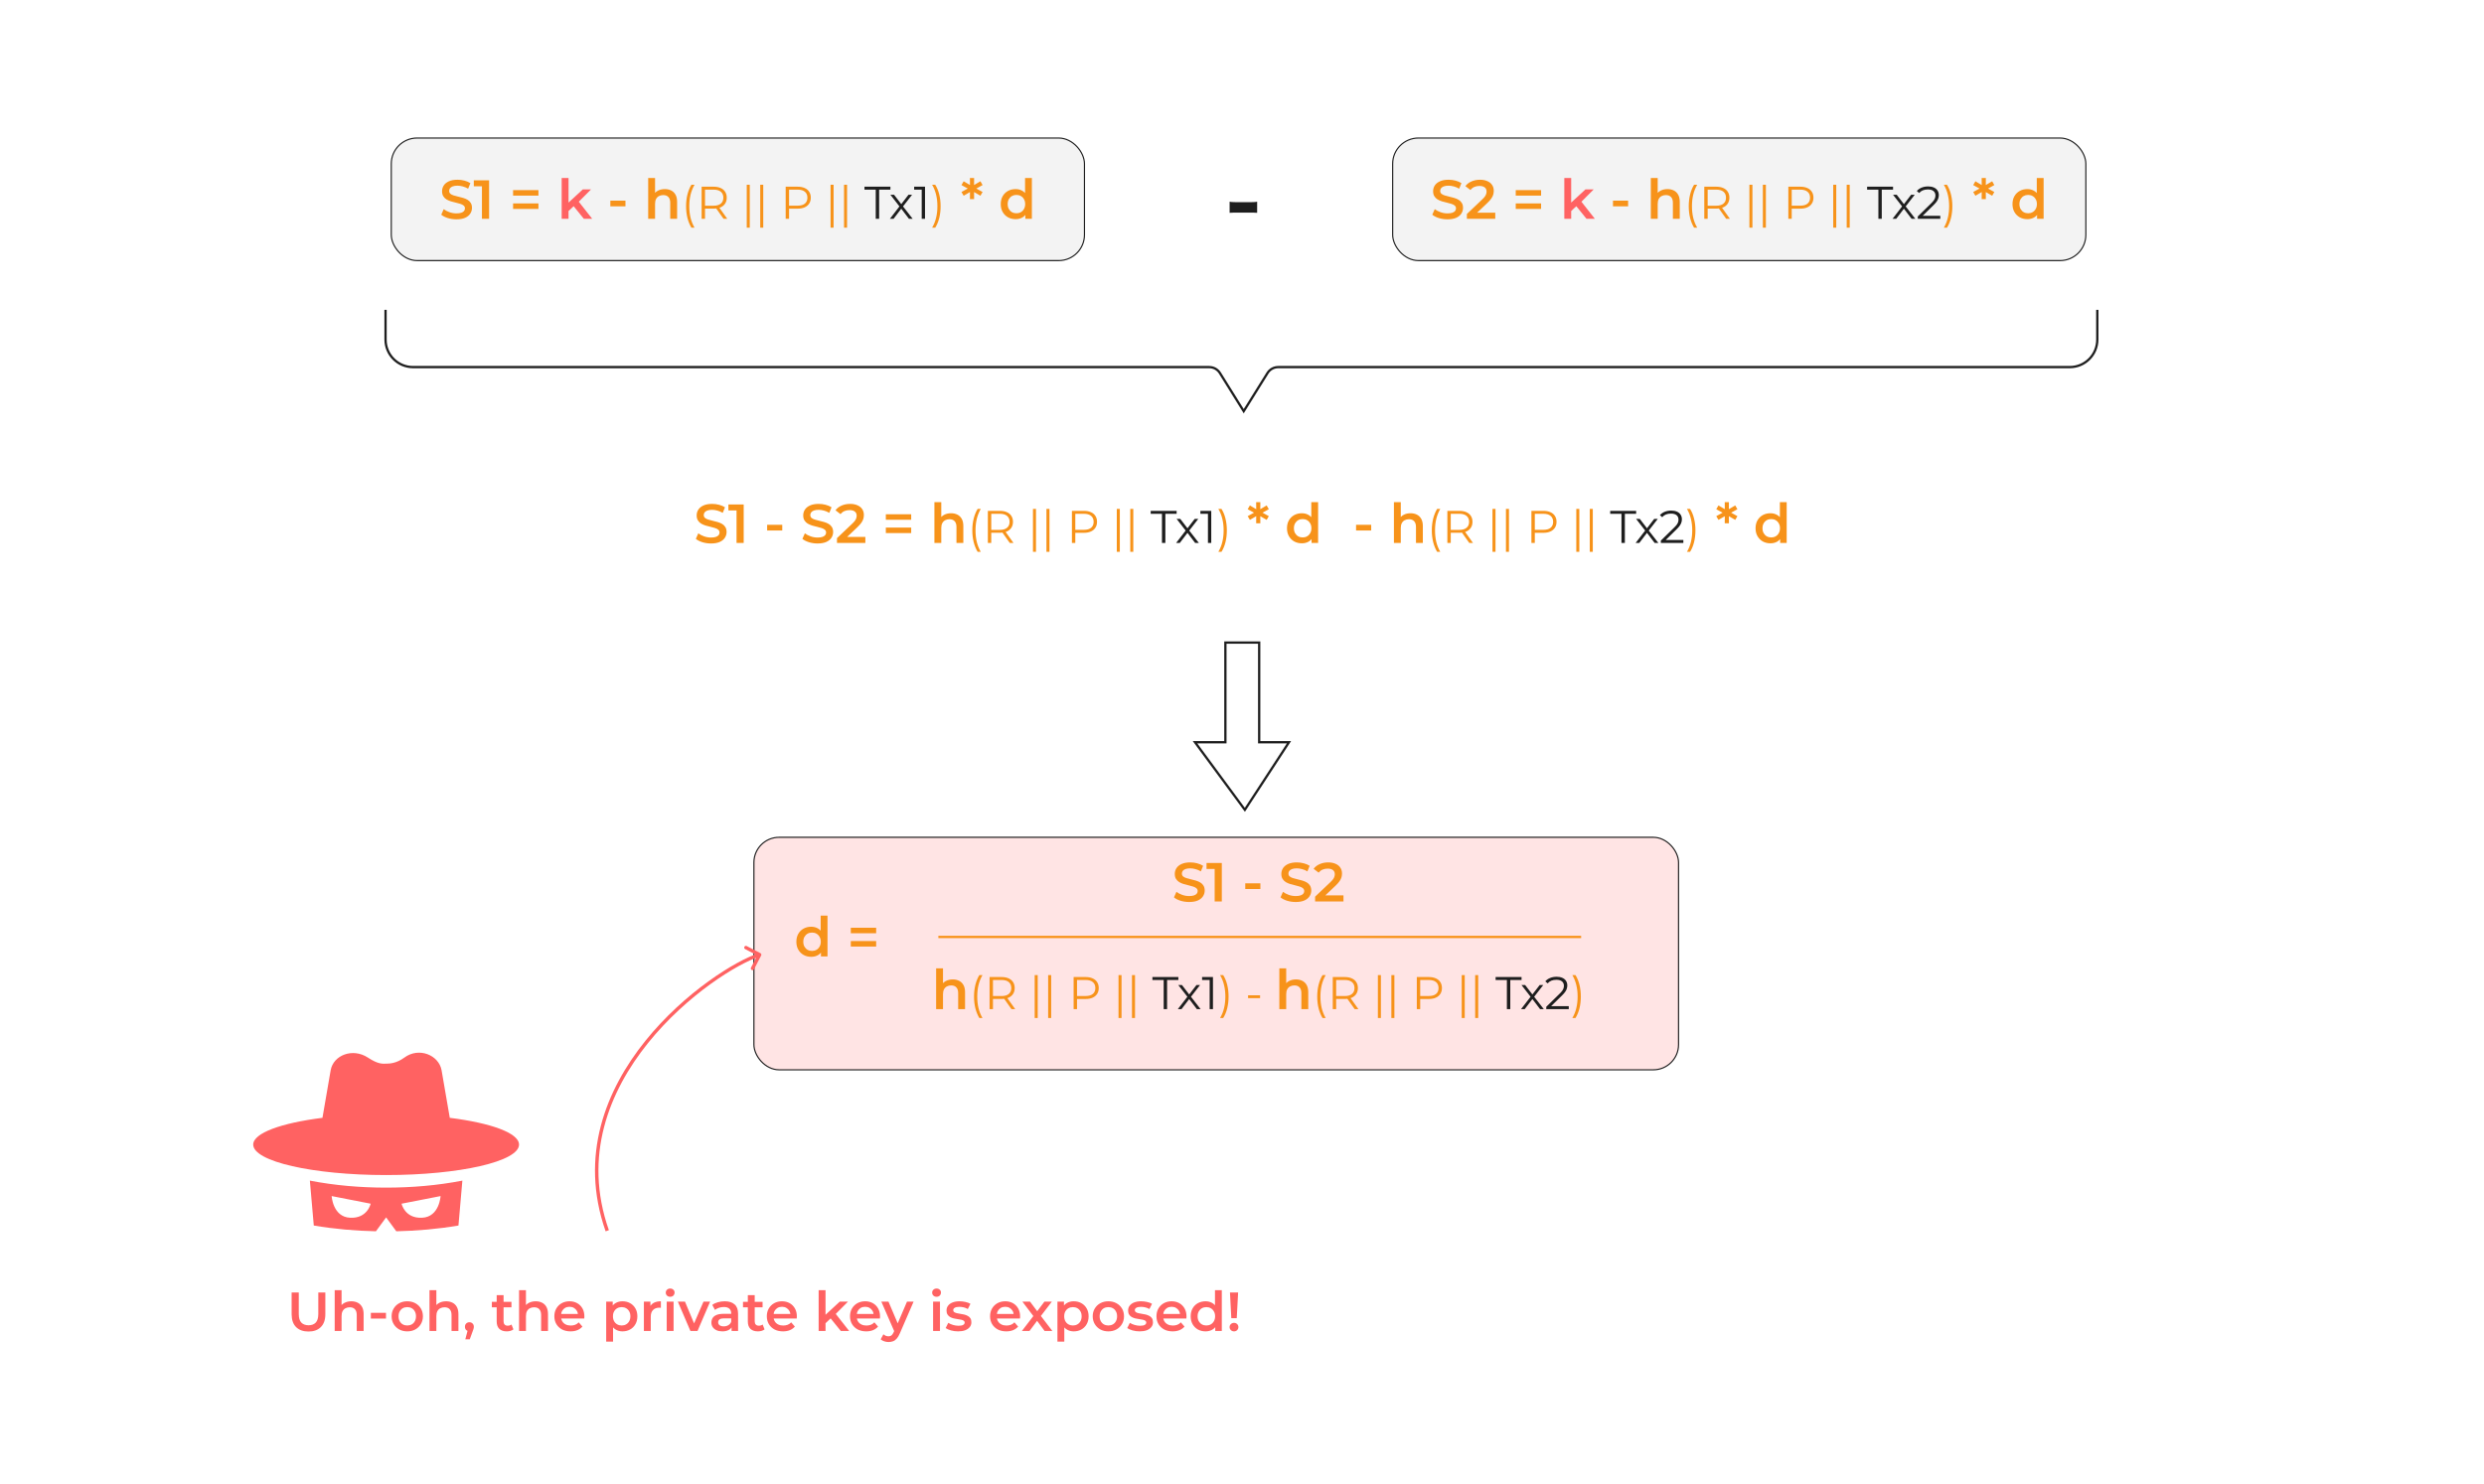 <svg width="2168" height="1296" viewBox="0 0 2168 1296" fill="none" xmlns="http://www.w3.org/2000/svg">
<rect width="2168" height="1296" fill="white"/>
<rect x="341.5" y="120.5" width="605" height="107" rx="22.5" fill="#F3F3F3" stroke="#1E1E1E"/>
<path d="M398.358 191.48C395.734 191.48 393.222 191.112 390.822 190.376C388.422 189.608 386.518 188.632 385.11 187.448L387.27 182.6C388.614 183.656 390.278 184.536 392.262 185.24C394.246 185.944 396.278 186.296 398.358 186.296C400.118 186.296 401.542 186.104 402.63 185.72C403.718 185.336 404.518 184.824 405.03 184.184C405.542 183.512 405.798 182.76 405.798 181.928C405.798 180.904 405.43 180.088 404.694 179.48C403.958 178.84 402.998 178.344 401.814 177.992C400.662 177.608 399.366 177.256 397.926 176.936C396.518 176.616 395.094 176.248 393.654 175.832C392.246 175.384 390.95 174.824 389.766 174.152C388.614 173.448 387.67 172.52 386.934 171.368C386.198 170.216 385.83 168.744 385.83 166.952C385.83 165.128 386.31 163.464 387.27 161.96C388.262 160.424 389.75 159.208 391.734 158.312C393.75 157.384 396.294 156.92 399.366 156.92C401.382 156.92 403.382 157.176 405.366 157.688C407.35 158.2 409.078 158.936 410.55 159.896L408.582 164.744C407.078 163.848 405.526 163.192 403.926 162.776C402.326 162.328 400.79 162.104 399.318 162.104C397.59 162.104 396.182 162.312 395.094 162.728C394.038 163.144 393.254 163.688 392.742 164.36C392.262 165.032 392.022 165.8 392.022 166.664C392.022 167.688 392.374 168.52 393.078 169.16C393.814 169.768 394.758 170.248 395.91 170.6C397.094 170.952 398.406 171.304 399.846 171.656C401.286 171.976 402.71 172.344 404.118 172.76C405.558 173.176 406.854 173.72 408.006 174.392C409.19 175.064 410.134 175.976 410.838 177.128C411.574 178.28 411.942 179.736 411.942 181.496C411.942 183.288 411.446 184.952 410.454 186.488C409.494 187.992 408.006 189.208 405.99 190.136C403.974 191.032 401.43 191.48 398.358 191.48ZM420.636 191V159.8L423.372 162.632H413.532V157.4H426.876V191H420.636ZM447.815 170.792V165.992H469.943V170.792H447.815ZM447.815 182.408V177.608H469.943V182.408H447.815ZM532.695 180.152V175.16H545.895V180.152H532.695ZM580.269 165.08C582.317 165.08 584.141 165.48 585.741 166.28C587.373 167.08 588.653 168.312 589.581 169.976C590.509 171.608 590.973 173.72 590.973 176.312V191H584.973V177.08C584.973 174.808 584.429 173.112 583.341 171.992C582.285 170.872 580.797 170.312 578.877 170.312C577.469 170.312 576.221 170.6 575.133 171.176C574.045 171.752 573.197 172.616 572.589 173.768C572.013 174.888 571.725 176.312 571.725 178.04V191H565.725V155.384H571.725V172.28L570.429 170.168C571.325 168.536 572.621 167.288 574.317 166.424C576.045 165.528 578.029 165.08 580.269 165.08ZM603.448 198.76C601.982 196.333 600.835 193.533 600.008 190.36C599.208 187.16 598.808 183.72 598.808 180.04C598.808 176.36 599.208 172.92 600.008 169.72C600.835 166.493 601.982 163.693 603.448 161.32H606.168C604.595 164.067 603.435 166.987 602.688 170.08C601.968 173.147 601.608 176.467 601.608 180.04C601.608 183.613 601.968 186.947 602.688 190.04C603.435 193.107 604.595 196.013 606.168 198.76H603.448ZM612.373 191V163H622.853C625.226 163 627.266 163.387 628.973 164.16C630.679 164.907 631.986 166 632.893 167.44C633.826 168.853 634.293 170.573 634.293 172.6C634.293 174.573 633.826 176.28 632.893 177.72C631.986 179.133 630.679 180.227 628.973 181C627.266 181.747 625.226 182.12 622.853 182.12H614.013L615.333 180.76V191H612.373ZM631.493 191L624.293 180.84H627.493L634.733 191H631.493ZM615.333 181L614.013 179.6H622.773C625.573 179.6 627.693 178.987 629.133 177.76C630.599 176.533 631.332 174.813 631.332 172.6C631.332 170.36 630.599 168.627 629.133 167.4C627.693 166.173 625.573 165.56 622.773 165.56H614.013L615.333 164.16V181ZM651.748 198.76V161.32H654.388V198.76H651.748ZM663.505 198.76V161.32H666.145V198.76H663.505ZM685.732 191V163H696.212C698.585 163 700.625 163.387 702.332 164.16C704.039 164.907 705.345 166 706.252 167.44C707.185 168.853 707.652 170.573 707.652 172.6C707.652 174.573 707.185 176.28 706.252 177.72C705.345 179.133 704.039 180.227 702.332 181C700.625 181.773 698.585 182.16 696.212 182.16H687.372L688.692 180.76V191H685.732ZM688.692 181L687.372 179.56H696.132C698.932 179.56 701.052 178.96 702.492 177.76C703.959 176.533 704.692 174.813 704.692 172.6C704.692 170.36 703.959 168.627 702.492 167.4C701.052 166.173 698.932 165.56 696.132 165.56H687.372L688.692 164.16V181ZM724.912 198.76V161.32H727.552V198.76H724.912ZM736.669 198.76V161.32H739.309V198.76H736.669ZM816.273 198.76H813.553C815.153 196.013 816.313 193.107 817.033 190.04C817.78 186.947 818.153 183.613 818.153 180.04C818.153 176.467 817.78 173.147 817.033 170.08C816.313 166.987 815.153 164.067 813.553 161.32H816.273C817.793 163.693 818.953 166.493 819.753 169.72C820.553 172.92 820.953 176.36 820.953 180.04C820.953 183.72 820.553 187.16 819.753 190.36C818.953 193.533 817.793 196.333 816.273 198.76ZM857.583 161.576L851.151 165.128V164.072L857.583 167.624L855.711 170.888L849.519 167.288L850.143 166.952L850.191 173.816H846.543L846.591 166.952L847.215 167.288L841.071 170.888L839.151 167.624L845.631 164.072V165.128L839.151 161.576L841.071 158.264L847.215 161.912L846.591 162.296L846.543 155.384H850.191L850.143 162.296L849.519 161.912L855.711 158.264L857.583 161.576ZM886.401 191.336C883.937 191.336 881.713 190.792 879.729 189.704C877.777 188.584 876.241 187.048 875.121 185.096C874.001 183.144 873.441 180.84 873.441 178.184C873.441 175.528 874.001 173.224 875.121 171.272C876.241 169.32 877.777 167.8 879.729 166.712C881.713 165.624 883.937 165.08 886.401 165.08C888.545 165.08 890.465 165.56 892.161 166.52C893.857 167.448 895.201 168.872 896.193 170.792C897.185 172.712 897.681 175.176 897.681 178.184C897.681 181.16 897.201 183.624 896.241 185.576C895.281 187.496 893.953 188.936 892.257 189.896C890.561 190.856 888.609 191.336 886.401 191.336ZM887.121 186.2C888.561 186.2 889.841 185.88 890.961 185.24C892.113 184.6 893.025 183.672 893.697 182.456C894.401 181.24 894.753 179.816 894.753 178.184C894.753 176.52 894.401 175.096 893.697 173.912C893.025 172.696 892.113 171.768 890.961 171.128C889.841 170.488 888.561 170.168 887.121 170.168C885.681 170.168 884.385 170.488 883.233 171.128C882.113 171.768 881.201 172.696 880.497 173.912C879.825 175.096 879.489 176.52 879.489 178.184C879.489 179.816 879.825 181.24 880.497 182.456C881.201 183.672 882.113 184.6 883.233 185.24C884.385 185.88 885.681 186.2 887.121 186.2ZM894.897 191V184.952L895.137 178.136L894.657 171.32V155.384H900.609V191H894.897Z" fill="#F7931A"/>
<path d="M495.105 185.288L495.249 177.752L508.641 165.368H515.841L504.465 176.792L501.297 179.432L495.105 185.288ZM490.209 191V155.384H496.209V191H490.209ZM509.553 191L500.193 179.432L503.985 174.632L516.849 191H509.553Z" fill="#FF6262"/>
<path d="M764.336 191V165.56H754.496V163H777.136V165.56H767.296V191H764.336ZM776.698 191L785.578 179.48L785.538 180.88L777.098 170H780.298L787.218 179L786.018 178.96L792.938 170H796.058L787.538 181L787.578 179.48L796.538 191H793.298L785.978 181.4L787.098 181.56L779.898 191H776.698ZM804.46 191V164.2L805.74 165.56H797.86V163H807.34V191H804.46Z" fill="#1E1E1E"/>
<rect x="1215.5" y="120.5" width="605" height="107" rx="22.5" fill="#F3F3F3" stroke="#1E1E1E"/>
<path d="M1263.33 191.48C1260.71 191.48 1258.19 191.112 1255.79 190.376C1253.39 189.608 1251.49 188.632 1250.08 187.448L1252.24 182.6C1253.59 183.656 1255.25 184.536 1257.23 185.24C1259.22 185.944 1261.25 186.296 1263.33 186.296C1265.09 186.296 1266.51 186.104 1267.6 185.72C1268.69 185.336 1269.49 184.824 1270 184.184C1270.51 183.512 1270.77 182.76 1270.77 181.928C1270.77 180.904 1270.4 180.088 1269.67 179.48C1268.93 178.84 1267.97 178.344 1266.79 177.992C1265.63 177.608 1264.34 177.256 1262.9 176.936C1261.49 176.616 1260.07 176.248 1258.63 175.832C1257.22 175.384 1255.92 174.824 1254.74 174.152C1253.59 173.448 1252.64 172.52 1251.91 171.368C1251.17 170.216 1250.8 168.744 1250.8 166.952C1250.8 165.128 1251.28 163.464 1252.24 161.96C1253.23 160.424 1254.72 159.208 1256.71 158.312C1258.72 157.384 1261.27 156.92 1264.34 156.92C1266.35 156.92 1268.35 157.176 1270.34 157.688C1272.32 158.2 1274.05 158.936 1275.52 159.896L1273.55 164.744C1272.05 163.848 1270.5 163.192 1268.9 162.776C1267.3 162.328 1265.76 162.104 1264.29 162.104C1262.56 162.104 1261.15 162.312 1260.07 162.728C1259.01 163.144 1258.23 163.688 1257.71 164.36C1257.23 165.032 1256.99 165.8 1256.99 166.664C1256.99 167.688 1257.35 168.52 1258.05 169.16C1258.79 169.768 1259.73 170.248 1260.88 170.6C1262.07 170.952 1263.38 171.304 1264.82 171.656C1266.26 171.976 1267.68 172.344 1269.09 172.76C1270.53 173.176 1271.83 173.72 1272.98 174.392C1274.16 175.064 1275.11 175.976 1275.81 177.128C1276.55 178.28 1276.91 179.736 1276.91 181.496C1276.91 183.288 1276.42 184.952 1275.43 186.488C1274.47 187.992 1272.98 189.208 1270.96 190.136C1268.95 191.032 1266.4 191.48 1263.33 191.48ZM1280.27 191V186.824L1293.61 174.152C1294.73 173.096 1295.57 172.168 1296.11 171.368C1296.65 170.568 1297.01 169.832 1297.17 169.16C1297.36 168.456 1297.45 167.8 1297.45 167.192C1297.45 165.656 1296.93 164.472 1295.87 163.64C1294.81 162.776 1293.26 162.344 1291.21 162.344C1289.58 162.344 1288.09 162.632 1286.75 163.208C1285.44 163.784 1284.3 164.664 1283.34 165.848L1278.97 162.488C1280.29 160.728 1282.05 159.368 1284.25 158.408C1286.49 157.416 1288.99 156.92 1291.74 156.92C1294.17 156.92 1296.29 157.32 1298.08 158.12C1299.9 158.888 1301.29 159.992 1302.25 161.432C1303.25 162.872 1303.74 164.584 1303.74 166.568C1303.74 167.656 1303.6 168.744 1303.31 169.832C1303.02 170.888 1302.48 172.008 1301.68 173.192C1300.88 174.376 1299.71 175.704 1298.17 177.176L1286.7 188.072L1285.41 185.72H1305.04V191H1280.27ZM1322.91 170.792V165.992H1345.04V170.792H1322.91ZM1322.91 182.408V177.608H1345.04V182.408H1322.91ZM1407.79 180.152V175.16H1420.99V180.152H1407.79ZM1455.37 165.08C1457.41 165.08 1459.24 165.48 1460.84 166.28C1462.47 167.08 1463.75 168.312 1464.68 169.976C1465.61 171.608 1466.07 173.72 1466.07 176.312V191H1460.07V177.08C1460.07 174.808 1459.53 173.112 1458.44 171.992C1457.38 170.872 1455.89 170.312 1453.97 170.312C1452.57 170.312 1451.32 170.6 1450.23 171.176C1449.14 171.752 1448.29 172.616 1447.69 173.768C1447.11 174.888 1446.82 176.312 1446.82 178.04V191H1440.82V155.384H1446.82V172.28L1445.53 170.168C1446.42 168.536 1447.72 167.288 1449.41 166.424C1451.14 165.528 1453.13 165.08 1455.37 165.08ZM1478.55 198.76C1477.08 196.333 1475.93 193.533 1475.11 190.36C1474.31 187.16 1473.91 183.72 1473.91 180.04C1473.91 176.36 1474.31 172.92 1475.11 169.72C1475.93 166.493 1477.08 163.693 1478.55 161.32H1481.27C1479.69 164.067 1478.53 166.987 1477.79 170.08C1477.07 173.147 1476.71 176.467 1476.71 180.04C1476.71 183.613 1477.07 186.947 1477.79 190.04C1478.53 193.107 1479.69 196.013 1481.27 198.76H1478.55ZM1487.47 191V163H1497.95C1500.32 163 1502.36 163.387 1504.07 164.16C1505.78 164.907 1507.08 166 1507.99 167.44C1508.92 168.853 1509.39 170.573 1509.39 172.6C1509.39 174.573 1508.92 176.28 1507.99 177.72C1507.08 179.133 1505.78 180.227 1504.07 181C1502.36 181.747 1500.32 182.12 1497.95 182.12H1489.11L1490.43 180.76V191H1487.47ZM1506.59 191L1499.39 180.84H1502.59L1509.83 191H1506.59ZM1490.43 181L1489.11 179.6H1497.87C1500.67 179.6 1502.79 178.987 1504.23 177.76C1505.7 176.533 1506.43 174.813 1506.43 172.6C1506.43 170.36 1505.7 168.627 1504.23 167.4C1502.79 166.173 1500.67 165.56 1497.87 165.56H1489.11L1490.43 164.16V181ZM1526.85 198.76V161.32H1529.49V198.76H1526.85ZM1538.6 198.76V161.32H1541.24V198.76H1538.6ZM1560.83 191V163H1571.31C1573.68 163 1575.72 163.387 1577.43 164.16C1579.14 164.907 1580.44 166 1581.35 167.44C1582.28 168.853 1582.75 170.573 1582.75 172.6C1582.75 174.573 1582.28 176.28 1581.35 177.72C1580.44 179.133 1579.14 180.227 1577.43 181C1575.72 181.773 1573.68 182.16 1571.31 182.16H1562.47L1563.79 180.76V191H1560.83ZM1563.79 181L1562.47 179.56H1571.23C1574.03 179.56 1576.15 178.96 1577.59 177.76C1579.06 176.533 1579.79 174.813 1579.79 172.6C1579.79 170.36 1579.06 168.627 1577.59 167.4C1576.15 166.173 1574.03 165.56 1571.23 165.56H1562.47L1563.79 164.16V181ZM1600.01 198.76V161.32H1602.65V198.76H1600.01ZM1611.77 198.76V161.32H1614.41V198.76H1611.77ZM1699.3 198.76H1696.58C1698.18 196.013 1699.34 193.107 1700.06 190.04C1700.81 186.947 1701.18 183.613 1701.18 180.04C1701.18 176.467 1700.81 173.147 1700.06 170.08C1699.34 166.987 1698.18 164.067 1696.58 161.32H1699.3C1700.82 163.693 1701.98 166.493 1702.78 169.72C1703.58 172.92 1703.98 176.36 1703.98 180.04C1703.98 183.72 1703.58 187.16 1702.78 190.36C1701.98 193.533 1700.82 196.333 1699.3 198.76ZM1740.61 161.576L1734.18 165.128V164.072L1740.61 167.624L1738.74 170.888L1732.55 167.288L1733.17 166.952L1733.22 173.816H1729.57L1729.62 166.952L1730.24 167.288L1724.1 170.888L1722.18 167.624L1728.66 164.072V165.128L1722.18 161.576L1724.1 158.264L1730.24 161.912L1729.62 162.296L1729.57 155.384H1733.22L1733.17 162.296L1732.55 161.912L1738.74 158.264L1740.61 161.576ZM1769.43 191.336C1766.96 191.336 1764.74 190.792 1762.76 189.704C1760.8 188.584 1759.27 187.048 1758.15 185.096C1757.03 183.144 1756.47 180.84 1756.47 178.184C1756.47 175.528 1757.03 173.224 1758.15 171.272C1759.27 169.32 1760.8 167.8 1762.76 166.712C1764.74 165.624 1766.96 165.08 1769.43 165.08C1771.57 165.08 1773.49 165.56 1775.19 166.52C1776.88 167.448 1778.23 168.872 1779.22 170.792C1780.21 172.712 1780.71 175.176 1780.71 178.184C1780.71 181.16 1780.23 183.624 1779.27 185.576C1778.31 187.496 1776.98 188.936 1775.28 189.896C1773.59 190.856 1771.64 191.336 1769.43 191.336ZM1770.15 186.2C1771.59 186.2 1772.87 185.88 1773.99 185.24C1775.14 184.6 1776.05 183.672 1776.72 182.456C1777.43 181.24 1777.78 179.816 1777.78 178.184C1777.78 176.52 1777.43 175.096 1776.72 173.912C1776.05 172.696 1775.14 171.768 1773.99 171.128C1772.87 170.488 1771.59 170.168 1770.15 170.168C1768.71 170.168 1767.41 170.488 1766.26 171.128C1765.14 171.768 1764.23 172.696 1763.52 173.912C1762.85 175.096 1762.52 176.52 1762.52 178.184C1762.52 179.816 1762.85 181.24 1763.52 182.456C1764.23 183.672 1765.14 184.6 1766.26 185.24C1767.41 185.88 1768.71 186.2 1770.15 186.2ZM1777.92 191V184.952L1778.16 178.136L1777.68 171.32V155.384H1783.64V191H1777.92Z" fill="#F7931A"/>
<path d="M1370.2 185.288L1370.35 177.752L1383.74 165.368H1390.94L1379.56 176.792L1376.4 179.432L1370.2 185.288ZM1365.31 191V155.384H1371.31V191H1365.31ZM1384.65 191L1375.29 179.432L1379.08 174.632L1391.95 191H1384.65Z" fill="#FF6262"/>
<path d="M1639.43 191V165.56H1629.59V163H1652.23V165.56H1642.39V191H1639.43ZM1651.8 191L1660.68 179.48L1660.64 180.88L1652.2 170H1655.4L1662.32 179L1661.12 178.96L1668.04 170H1671.16L1662.64 181L1662.68 179.48L1671.64 191H1668.4L1661.08 181.4L1662.2 181.56L1655 191H1651.8ZM1673.81 191V188.96L1685.45 177.56C1686.51 176.52 1687.31 175.613 1687.85 174.84C1688.38 174.04 1688.74 173.293 1688.93 172.6C1689.11 171.907 1689.21 171.253 1689.21 170.64C1689.21 169.013 1688.65 167.733 1687.53 166.8C1686.43 165.867 1684.81 165.4 1682.65 165.4C1680.99 165.4 1679.53 165.653 1678.25 166.16C1676.99 166.667 1675.91 167.453 1675.01 168.52L1672.97 166.76C1674.06 165.48 1675.46 164.493 1677.17 163.8C1678.87 163.107 1680.78 162.76 1682.89 162.76C1684.78 162.76 1686.42 163.067 1687.81 163.68C1689.19 164.267 1690.26 165.133 1691.01 166.28C1691.78 167.427 1692.17 168.773 1692.17 170.32C1692.17 171.227 1692.03 172.12 1691.77 173C1691.53 173.88 1691.07 174.813 1690.41 175.8C1689.77 176.76 1688.82 177.853 1687.57 179.08L1676.89 189.56L1676.09 188.44H1693.45V191H1673.81Z" fill="#1E1E1E"/>
<path d="M336.5 270.5V296.5C336.5 309.755 347.245 320.5 360.5 320.5H1055.39C1059.19 320.5 1062.72 322.458 1064.73 325.681L1085.5 359L1106.27 325.681C1108.28 322.458 1111.81 320.5 1115.61 320.5H1806.5C1819.75 320.5 1830.5 309.755 1830.5 296.5V270.5" stroke="#1E1E1E" stroke-width="2"/>
<path d="M1069.5 648V561H1099V648H1125L1086.5 707L1043 648H1069.5Z" stroke="#1E1E1E" stroke-width="2"/>
<rect x="658" y="731" width="807" height="203" rx="22" fill="#FF6262" fill-opacity="0.17"/>
<rect x="658" y="731" width="807" height="203" rx="22" stroke="#1E1E1E"/>
<path d="M1037.87 787.48C1035.24 787.48 1032.73 787.112 1030.33 786.376C1027.93 785.608 1026.03 784.632 1024.62 783.448L1026.78 778.6C1028.12 779.656 1029.79 780.536 1031.77 781.24C1033.75 781.944 1035.79 782.296 1037.87 782.296C1039.63 782.296 1041.05 782.104 1042.14 781.72C1043.23 781.336 1044.03 780.824 1044.54 780.184C1045.05 779.512 1045.31 778.76 1045.31 777.928C1045.31 776.904 1044.94 776.088 1044.2 775.48C1043.47 774.84 1042.51 774.344 1041.32 773.992C1040.17 773.608 1038.87 773.256 1037.43 772.936C1036.03 772.616 1034.6 772.248 1033.16 771.832C1031.75 771.384 1030.46 770.824 1029.27 770.152C1028.12 769.448 1027.18 768.52 1026.44 767.368C1025.71 766.216 1025.34 764.744 1025.34 762.952C1025.34 761.128 1025.82 759.464 1026.78 757.96C1027.77 756.424 1029.26 755.208 1031.24 754.312C1033.26 753.384 1035.8 752.92 1038.87 752.92C1040.89 752.92 1042.89 753.176 1044.87 753.688C1046.86 754.2 1048.59 754.936 1050.06 755.896L1048.09 760.744C1046.59 759.848 1045.03 759.192 1043.43 758.776C1041.83 758.328 1040.3 758.104 1038.83 758.104C1037.1 758.104 1035.69 758.312 1034.6 758.728C1033.55 759.144 1032.76 759.688 1032.25 760.36C1031.77 761.032 1031.53 761.8 1031.53 762.664C1031.53 763.688 1031.88 764.52 1032.59 765.16C1033.32 765.768 1034.27 766.248 1035.42 766.6C1036.6 766.952 1037.91 767.304 1039.35 767.656C1040.79 767.976 1042.22 768.344 1043.63 768.76C1045.07 769.176 1046.36 769.72 1047.51 770.392C1048.7 771.064 1049.64 771.976 1050.35 773.128C1051.08 774.28 1051.45 775.736 1051.45 777.496C1051.45 779.288 1050.95 780.952 1049.96 782.488C1049 783.992 1047.51 785.208 1045.5 786.136C1043.48 787.032 1040.94 787.48 1037.87 787.48ZM1060.14 787V755.8L1062.88 758.632H1053.04V753.4H1066.38V787H1060.14ZM1086.84 776.152V771.16H1100.04V776.152H1086.84ZM1130.87 787.48C1128.24 787.48 1125.73 787.112 1123.33 786.376C1120.93 785.608 1119.03 784.632 1117.62 783.448L1119.78 778.6C1121.12 779.656 1122.79 780.536 1124.77 781.24C1126.75 781.944 1128.79 782.296 1130.87 782.296C1132.63 782.296 1134.05 782.104 1135.14 781.72C1136.23 781.336 1137.03 780.824 1137.54 780.184C1138.05 779.512 1138.31 778.76 1138.31 777.928C1138.31 776.904 1137.94 776.088 1137.2 775.48C1136.47 774.84 1135.51 774.344 1134.32 773.992C1133.17 773.608 1131.87 773.256 1130.43 772.936C1129.03 772.616 1127.6 772.248 1126.16 771.832C1124.75 771.384 1123.46 770.824 1122.27 770.152C1121.12 769.448 1120.18 768.52 1119.44 767.368C1118.71 766.216 1118.34 764.744 1118.34 762.952C1118.34 761.128 1118.82 759.464 1119.78 757.96C1120.77 756.424 1122.26 755.208 1124.24 754.312C1126.26 753.384 1128.8 752.92 1131.87 752.92C1133.89 752.92 1135.89 753.176 1137.87 753.688C1139.86 754.2 1141.59 754.936 1143.06 755.896L1141.09 760.744C1139.59 759.848 1138.03 759.192 1136.43 758.776C1134.83 758.328 1133.3 758.104 1131.83 758.104C1130.1 758.104 1128.69 758.312 1127.6 758.728C1126.55 759.144 1125.76 759.688 1125.25 760.36C1124.77 761.032 1124.53 761.8 1124.53 762.664C1124.53 763.688 1124.88 764.52 1125.59 765.16C1126.32 765.768 1127.27 766.248 1128.42 766.6C1129.6 766.952 1130.91 767.304 1132.35 767.656C1133.79 767.976 1135.22 768.344 1136.63 768.76C1138.07 769.176 1139.36 769.72 1140.51 770.392C1141.7 771.064 1142.64 771.976 1143.35 773.128C1144.08 774.28 1144.45 775.736 1144.45 777.496C1144.45 779.288 1143.95 780.952 1142.96 782.488C1142 783.992 1140.51 785.208 1138.5 786.136C1136.48 787.032 1133.94 787.48 1130.87 787.48ZM1147.81 787V782.824L1161.15 770.152C1162.27 769.096 1163.1 768.168 1163.65 767.368C1164.19 766.568 1164.54 765.832 1164.7 765.16C1164.89 764.456 1164.99 763.8 1164.99 763.192C1164.99 761.656 1164.46 760.472 1163.41 759.64C1162.35 758.776 1160.8 758.344 1158.75 758.344C1157.12 758.344 1155.63 758.632 1154.29 759.208C1152.97 759.784 1151.84 760.664 1150.88 761.848L1146.51 758.488C1147.82 756.728 1149.58 755.368 1151.79 754.408C1154.03 753.416 1156.53 752.92 1159.28 752.92C1161.71 752.92 1163.82 753.32 1165.61 754.12C1167.44 754.888 1168.83 755.992 1169.79 757.432C1170.78 758.872 1171.28 760.584 1171.28 762.568C1171.28 763.656 1171.13 764.744 1170.85 765.832C1170.56 766.888 1170.01 768.008 1169.21 769.192C1168.41 770.376 1167.25 771.704 1165.71 773.176L1154.24 784.072L1152.94 781.72H1172.57V787H1147.81Z" fill="#F7931A"/>
<path d="M708.018 835.336C705.554 835.336 703.33 834.792 701.346 833.704C699.394 832.584 697.858 831.048 696.738 829.096C695.618 827.144 695.058 824.84 695.058 822.184C695.058 819.528 695.618 817.224 696.738 815.272C697.858 813.32 699.394 811.8 701.346 810.712C703.33 809.624 705.554 809.08 708.018 809.08C710.162 809.08 712.082 809.56 713.778 810.52C715.474 811.448 716.818 812.872 717.81 814.792C718.802 816.712 719.298 819.176 719.298 822.184C719.298 825.16 718.818 827.624 717.858 829.576C716.898 831.496 715.57 832.936 713.874 833.896C712.178 834.856 710.226 835.336 708.018 835.336ZM708.738 830.2C710.178 830.2 711.458 829.88 712.578 829.24C713.73 828.6 714.642 827.672 715.314 826.456C716.018 825.24 716.37 823.816 716.37 822.184C716.37 820.52 716.018 819.096 715.314 817.912C714.642 816.696 713.73 815.768 712.578 815.128C711.458 814.488 710.178 814.168 708.738 814.168C707.298 814.168 706.002 814.488 704.85 815.128C703.73 815.768 702.818 816.696 702.114 817.912C701.442 819.096 701.106 820.52 701.106 822.184C701.106 823.816 701.442 825.24 702.114 826.456C702.818 827.672 703.73 828.6 704.85 829.24C706.002 829.88 707.298 830.2 708.738 830.2ZM716.514 835V828.952L716.754 822.136L716.274 815.32V799.384H722.226V835H716.514ZM742.573 814.792V809.992H764.701V814.792H742.573ZM742.573 826.408V821.608H764.701V826.408H742.573Z" fill="#F7931A"/>
<path d="M819 818L1380 818" stroke="#F7931A" stroke-width="2"/>
<path d="M664.338 834.191C664.72 833.456 664.434 832.551 663.698 832.169L651.717 825.948C650.982 825.566 650.077 825.853 649.695 826.588C649.313 827.323 649.6 828.228 650.335 828.61L660.985 834.14L655.455 844.79C655.073 845.525 655.36 846.431 656.095 846.812C656.83 847.194 657.736 846.908 658.117 846.172L664.338 834.191ZM662.555 832.07C652.465 835.263 636.192 843.813 618.213 856.821C600.209 869.846 580.402 887.407 563.273 908.697C529.015 951.276 505.354 1008.94 528.586 1075L531.416 1074C508.648 1009.26 531.74 952.674 565.61 910.578C582.545 889.53 602.146 872.148 619.971 859.251C637.822 846.337 653.799 837.987 663.46 834.93L662.555 832.07Z" fill="#FF6262"/>
<path d="M831.582 855.08C833.63 855.08 835.454 855.48 837.054 856.28C838.686 857.08 839.966 858.312 840.894 859.976C841.822 861.608 842.286 863.72 842.286 866.312V881H836.286V867.08C836.286 864.808 835.742 863.112 834.654 861.992C833.598 860.872 832.11 860.312 830.19 860.312C828.782 860.312 827.534 860.6 826.446 861.176C825.358 861.752 824.51 862.616 823.902 863.768C823.326 864.888 823.038 866.312 823.038 868.04V881H817.038V845.384H823.038V862.28L821.742 860.168C822.638 858.536 823.934 857.288 825.63 856.424C827.358 855.528 829.342 855.08 831.582 855.08ZM854.761 888.76C853.294 886.333 852.148 883.533 851.321 880.36C850.521 877.16 850.121 873.72 850.121 870.04C850.121 866.36 850.521 862.92 851.321 859.72C852.148 856.493 853.294 853.693 854.761 851.32H857.481C855.908 854.067 854.748 856.987 854.001 860.08C853.281 863.147 852.921 866.467 852.921 870.04C852.921 873.613 853.281 876.947 854.001 880.04C854.748 883.107 855.908 886.013 857.481 888.76H854.761ZM863.685 881V853H874.165C876.538 853 878.578 853.387 880.285 854.16C881.992 854.907 883.298 856 884.205 857.44C885.138 858.853 885.605 860.573 885.605 862.6C885.605 864.573 885.138 866.28 884.205 867.72C883.298 869.133 881.992 870.227 880.285 871C878.578 871.747 876.538 872.12 874.165 872.12H865.325L866.645 870.76V881H863.685ZM882.805 881L875.605 870.84H878.805L886.045 881H882.805ZM866.645 871L865.325 869.6H874.085C876.885 869.6 879.005 868.987 880.445 867.76C881.912 866.533 882.645 864.813 882.645 862.6C882.645 860.36 881.912 858.627 880.445 857.4C879.005 856.173 876.885 855.56 874.085 855.56H865.325L866.645 854.16V871ZM903.06 888.76V851.32H905.7V888.76H903.06ZM914.818 888.76V851.32H917.458V888.76H914.818ZM937.044 881V853H947.524C949.898 853 951.938 853.387 953.644 854.16C955.351 854.907 956.658 856 957.564 857.44C958.498 858.853 958.964 860.573 958.964 862.6C958.964 864.573 958.498 866.28 957.564 867.72C956.658 869.133 955.351 870.227 953.644 871C951.938 871.773 949.898 872.16 947.524 872.16H938.684L940.004 870.76V881H937.044ZM940.004 871L938.684 869.56H947.444C950.244 869.56 952.364 868.96 953.804 867.76C955.271 866.533 956.004 864.813 956.004 862.6C956.004 860.36 955.271 858.627 953.804 857.4C952.364 856.173 950.244 855.56 947.444 855.56H938.684L940.004 854.16V871ZM976.224 888.76V851.32H978.864V888.76H976.224ZM987.982 888.76V851.32H990.622V888.76H987.982ZM1067.59 888.76H1064.87C1066.47 886.013 1067.63 883.107 1068.35 880.04C1069.09 876.947 1069.47 873.613 1069.47 870.04C1069.47 866.467 1069.09 863.147 1068.35 860.08C1067.63 856.987 1066.47 854.067 1064.87 851.32H1067.59C1069.11 853.693 1070.27 856.493 1071.07 859.72C1071.87 862.92 1072.27 866.36 1072.27 870.04C1072.27 873.72 1071.87 877.16 1071.07 880.36C1070.27 883.533 1069.11 886.333 1067.59 888.76ZM1089.3 871.4V868.92H1099.78V871.4H1089.3ZM1131.12 855.08C1133.17 855.08 1134.99 855.48 1136.59 856.28C1138.22 857.08 1139.5 858.312 1140.43 859.976C1141.36 861.608 1141.82 863.72 1141.82 866.312V881H1135.82V867.08C1135.82 864.808 1135.28 863.112 1134.19 861.992C1133.14 860.872 1131.65 860.312 1129.73 860.312C1128.32 860.312 1127.07 860.6 1125.98 861.176C1124.9 861.752 1124.05 862.616 1123.44 863.768C1122.86 864.888 1122.58 866.312 1122.58 868.04V881H1116.58V845.384H1122.58V862.28L1121.28 860.168C1122.18 858.536 1123.47 857.288 1125.17 856.424C1126.9 855.528 1128.88 855.08 1131.12 855.08ZM1154.3 888.76C1152.83 886.333 1151.69 883.533 1150.86 880.36C1150.06 877.16 1149.66 873.72 1149.66 870.04C1149.66 866.36 1150.06 862.92 1150.86 859.72C1151.69 856.493 1152.83 853.693 1154.3 851.32H1157.02C1155.45 854.067 1154.29 856.987 1153.54 860.08C1152.82 863.147 1152.46 866.467 1152.46 870.04C1152.46 873.613 1152.82 876.947 1153.54 880.04C1154.29 883.107 1155.45 886.013 1157.02 888.76H1154.3ZM1163.22 881V853H1173.7C1176.08 853 1178.12 853.387 1179.82 854.16C1181.53 854.907 1182.84 856 1183.74 857.44C1184.68 858.853 1185.14 860.573 1185.14 862.6C1185.14 864.573 1184.68 866.28 1183.74 867.72C1182.84 869.133 1181.53 870.227 1179.82 871C1178.12 871.747 1176.08 872.12 1173.7 872.12H1164.86L1166.18 870.76V881H1163.22ZM1182.34 881L1175.14 870.84H1178.34L1185.58 881H1182.34ZM1166.18 871L1164.86 869.6H1173.62C1176.42 869.6 1178.54 868.987 1179.98 867.76C1181.45 866.533 1182.18 864.813 1182.18 862.6C1182.18 860.36 1181.45 858.627 1179.98 857.4C1178.54 856.173 1176.42 855.56 1173.62 855.56H1164.86L1166.18 854.16V871ZM1202.6 888.76V851.32H1205.24V888.76H1202.6ZM1214.36 888.76V851.32H1217V888.76H1214.36ZM1236.58 881V853H1247.06C1249.44 853 1251.48 853.387 1253.18 854.16C1254.89 854.907 1256.2 856 1257.1 857.44C1258.04 858.853 1258.5 860.573 1258.5 862.6C1258.5 864.573 1258.04 866.28 1257.1 867.72C1256.2 869.133 1254.89 870.227 1253.18 871C1251.48 871.773 1249.44 872.16 1247.06 872.16H1238.22L1239.54 870.76V881H1236.58ZM1239.54 871L1238.22 869.56H1246.98C1249.78 869.56 1251.9 868.96 1253.34 867.76C1254.81 866.533 1255.54 864.813 1255.54 862.6C1255.54 860.36 1254.81 858.627 1253.34 857.4C1251.9 856.173 1249.78 855.56 1246.98 855.56H1238.22L1239.54 854.16V871ZM1275.76 888.76V851.32H1278.4V888.76H1275.76ZM1287.52 888.76V851.32H1290.16V888.76H1287.52ZM1375.05 888.76H1372.33C1373.93 886.013 1375.09 883.107 1375.81 880.04C1376.56 876.947 1376.93 873.613 1376.93 870.04C1376.93 866.467 1376.56 863.147 1375.81 860.08C1375.09 856.987 1373.93 854.067 1372.33 851.32H1375.05C1376.57 853.693 1377.73 856.493 1378.53 859.72C1379.33 862.92 1379.73 866.36 1379.73 870.04C1379.73 873.72 1379.33 877.16 1378.53 880.36C1377.73 883.533 1376.57 886.333 1375.05 888.76Z" fill="#F7931A"/>
<path d="M1015.65 881V855.56H1005.81V853H1028.45V855.56H1018.61V881H1015.65ZM1028.01 881L1036.89 869.48L1036.85 870.88L1028.41 860H1031.61L1038.53 869L1037.33 868.96L1044.25 860H1047.37L1038.85 871L1038.89 869.48L1047.85 881H1044.61L1037.29 871.4L1038.41 871.56L1031.21 881H1028.01ZM1055.77 881V854.2L1057.05 855.56H1049.17V853H1058.65V881H1055.77ZM1315.19 881V855.56H1305.35V853H1327.99V855.56H1318.15V881H1315.19ZM1327.55 881L1336.43 869.48L1336.39 870.88L1327.95 860H1331.15L1338.07 869L1336.87 868.96L1343.79 860H1346.91L1338.39 871L1338.43 869.48L1347.39 881H1344.15L1336.83 871.4L1337.95 871.56L1330.75 881H1327.55ZM1349.56 881V878.96L1361.2 867.56C1362.27 866.52 1363.07 865.613 1363.6 864.84C1364.13 864.04 1364.49 863.293 1364.68 862.6C1364.87 861.907 1364.96 861.253 1364.96 860.64C1364.96 859.013 1364.4 857.733 1363.28 856.8C1362.19 855.867 1360.56 855.4 1358.4 855.4C1356.75 855.4 1355.28 855.653 1354 856.16C1352.75 856.667 1351.67 857.453 1350.76 858.52L1348.72 856.76C1349.81 855.48 1351.21 854.493 1352.92 853.8C1354.63 853.107 1356.53 852.76 1358.64 852.76C1360.53 852.76 1362.17 853.067 1363.56 853.68C1364.95 854.267 1366.01 855.133 1366.76 856.28C1367.53 857.427 1367.92 858.773 1367.92 860.32C1367.92 861.227 1367.79 862.12 1367.52 863C1367.28 863.88 1366.83 864.813 1366.16 865.8C1365.52 866.76 1364.57 867.853 1363.32 869.08L1352.64 879.56L1351.84 878.44H1369.2V881H1349.56Z" fill="#1E1E1E"/>
<path d="M392.564 975.91C389.605 958.536 386.369 939.66 385.385 934.294C382.978 921.196 365.731 913.874 352.916 923.313C346.197 928.269 340.186 928.623 337 928.623C333.814 928.623 330.281 929.331 321.084 923.313C307.766 914.604 291.022 921.196 288.615 934.294C287.631 939.66 284.395 958.536 281.436 975.91C245.426 980.42 221 989.193 221 999.268C221 1013.97 272.939 1025.87 337 1025.87C401.068 1025.87 453 1013.97 453 999.268C453 989.193 428.574 980.42 392.564 975.91Z" fill="#FF6262"/>
<path d="M270.445 1030.73L273.865 1069.94C291.792 1072.98 309.995 1074.57 328.105 1074.96L336.998 1062.83L345.891 1074.96C364.002 1074.57 382.205 1072.98 400.131 1069.94L403.551 1030.73C381.631 1034.98 359.187 1036.85 336.998 1036.85C314.802 1036.85 292.372 1034.98 270.445 1030.73ZM305.591 1063.15C290.425 1062.44 289.477 1044.23 289.477 1044.23L323.518 1050.88C323.518 1050.88 320.756 1063.88 305.591 1063.15ZM384.52 1044.23C384.52 1044.23 383.571 1062.44 368.405 1063.15C353.239 1063.88 350.478 1050.88 350.478 1050.88L384.52 1044.23Z" fill="#FF6262"/>
<path d="M1093.61 185.623H1076.97C1075.49 185.623 1074.23 185.682 1073.19 185.799V176.102C1074.21 176.355 1075.88 176.482 1078.2 176.482H1092.35C1094.58 176.482 1096.2 176.355 1097.22 176.102V185.799C1096.2 185.682 1095 185.623 1093.61 185.623Z" fill="#1E1E1E"/>
<path d="M620.565 474.48C617.941 474.48 615.429 474.112 613.029 473.376C610.629 472.608 608.725 471.632 607.317 470.448L609.477 465.6C610.821 466.656 612.485 467.536 614.469 468.24C616.453 468.944 618.485 469.296 620.565 469.296C622.325 469.296 623.749 469.104 624.837 468.72C625.925 468.336 626.725 467.824 627.237 467.184C627.749 466.512 628.005 465.76 628.005 464.928C628.005 463.904 627.637 463.088 626.901 462.48C626.165 461.84 625.205 461.344 624.021 460.992C622.869 460.608 621.573 460.256 620.133 459.936C618.725 459.616 617.301 459.248 615.861 458.832C614.453 458.384 613.157 457.824 611.973 457.152C610.821 456.448 609.877 455.52 609.141 454.368C608.405 453.216 608.037 451.744 608.037 449.952C608.037 448.128 608.517 446.464 609.477 444.96C610.469 443.424 611.957 442.208 613.941 441.312C615.957 440.384 618.501 439.92 621.573 439.92C623.589 439.92 625.589 440.176 627.573 440.688C629.557 441.2 631.285 441.936 632.757 442.896L630.789 447.744C629.285 446.848 627.733 446.192 626.133 445.776C624.533 445.328 622.997 445.104 621.525 445.104C619.797 445.104 618.389 445.312 617.301 445.728C616.245 446.144 615.461 446.688 614.949 447.36C614.469 448.032 614.229 448.8 614.229 449.664C614.229 450.688 614.581 451.52 615.285 452.16C616.021 452.768 616.965 453.248 618.117 453.6C619.301 453.952 620.613 454.304 622.053 454.656C623.493 454.976 624.917 455.344 626.325 455.76C627.765 456.176 629.061 456.72 630.213 457.392C631.397 458.064 632.341 458.976 633.045 460.128C633.781 461.28 634.149 462.736 634.149 464.496C634.149 466.288 633.653 467.952 632.661 469.488C631.701 470.992 630.213 472.208 628.197 473.136C626.181 474.032 623.637 474.48 620.565 474.48ZM642.843 474V442.8L645.579 445.632H635.739V440.4H649.083V474H642.843ZM669.542 463.152V458.16H682.742V463.152H669.542ZM713.565 474.48C710.941 474.48 708.429 474.112 706.029 473.376C703.629 472.608 701.725 471.632 700.317 470.448L702.477 465.6C703.821 466.656 705.485 467.536 707.469 468.24C709.453 468.944 711.485 469.296 713.565 469.296C715.325 469.296 716.749 469.104 717.837 468.72C718.925 468.336 719.725 467.824 720.237 467.184C720.749 466.512 721.005 465.76 721.005 464.928C721.005 463.904 720.637 463.088 719.901 462.48C719.165 461.84 718.205 461.344 717.021 460.992C715.869 460.608 714.573 460.256 713.133 459.936C711.725 459.616 710.301 459.248 708.861 458.832C707.453 458.384 706.157 457.824 704.973 457.152C703.821 456.448 702.877 455.52 702.141 454.368C701.405 453.216 701.037 451.744 701.037 449.952C701.037 448.128 701.517 446.464 702.477 444.96C703.469 443.424 704.957 442.208 706.941 441.312C708.957 440.384 711.501 439.92 714.573 439.92C716.589 439.92 718.589 440.176 720.573 440.688C722.557 441.2 724.285 441.936 725.757 442.896L723.789 447.744C722.285 446.848 720.733 446.192 719.133 445.776C717.533 445.328 715.997 445.104 714.525 445.104C712.797 445.104 711.389 445.312 710.301 445.728C709.245 446.144 708.461 446.688 707.949 447.36C707.469 448.032 707.229 448.8 707.229 449.664C707.229 450.688 707.581 451.52 708.285 452.16C709.021 452.768 709.965 453.248 711.117 453.6C712.301 453.952 713.613 454.304 715.053 454.656C716.493 454.976 717.917 455.344 719.325 455.76C720.765 456.176 722.061 456.72 723.213 457.392C724.397 458.064 725.341 458.976 726.045 460.128C726.781 461.28 727.149 462.736 727.149 464.496C727.149 466.288 726.653 467.952 725.661 469.488C724.701 470.992 723.213 472.208 721.197 473.136C719.181 474.032 716.637 474.48 713.565 474.48ZM730.504 474V469.824L743.848 457.152C744.968 456.096 745.8 455.168 746.344 454.368C746.888 453.568 747.24 452.832 747.4 452.16C747.592 451.456 747.688 450.8 747.688 450.192C747.688 448.656 747.16 447.472 746.104 446.64C745.048 445.776 743.496 445.344 741.448 445.344C739.816 445.344 738.328 445.632 736.984 446.208C735.672 446.784 734.536 447.664 733.576 448.848L729.208 445.488C730.52 443.728 732.28 442.368 734.488 441.408C736.728 440.416 739.224 439.92 741.976 439.92C744.408 439.92 746.52 440.32 748.312 441.12C750.136 441.888 751.528 442.992 752.488 444.432C753.48 445.872 753.976 447.584 753.976 449.568C753.976 450.656 753.832 451.744 753.544 452.832C753.256 453.888 752.712 455.008 751.912 456.192C751.112 457.376 749.944 458.704 748.408 460.176L736.936 471.072L735.64 468.72H755.272V474H730.504ZM773.147 453.792V448.992H795.275V453.792H773.147ZM773.147 465.408V460.608H795.275V465.408H773.147ZM830.085 448.08C832.133 448.08 833.957 448.48 835.557 449.28C837.189 450.08 838.469 451.312 839.397 452.976C840.325 454.608 840.789 456.72 840.789 459.312V474H834.789V460.08C834.789 457.808 834.245 456.112 833.157 454.992C832.101 453.872 830.613 453.312 828.693 453.312C827.285 453.312 826.037 453.6 824.949 454.176C823.861 454.752 823.013 455.616 822.405 456.768C821.829 457.888 821.541 459.312 821.541 461.04V474H815.541V438.384H821.541V455.28L820.245 453.168C821.141 451.536 822.437 450.288 824.133 449.424C825.861 448.528 827.845 448.08 830.085 448.08ZM853.265 481.76C851.798 479.333 850.652 476.533 849.825 473.36C849.025 470.16 848.625 466.72 848.625 463.04C848.625 459.36 849.025 455.92 849.825 452.72C850.652 449.493 851.798 446.693 853.265 444.32H855.985C854.412 447.067 853.252 449.987 852.505 453.08C851.785 456.147 851.425 459.467 851.425 463.04C851.425 466.613 851.785 469.947 852.505 473.04C853.252 476.107 854.412 479.013 855.985 481.76H853.265ZM862.189 474V446H872.669C875.042 446 877.082 446.387 878.789 447.16C880.496 447.907 881.802 449 882.709 450.44C883.642 451.853 884.109 453.573 884.109 455.6C884.109 457.573 883.642 459.28 882.709 460.72C881.802 462.133 880.496 463.227 878.789 464C877.082 464.747 875.042 465.12 872.669 465.12H863.829L865.149 463.76V474H862.189ZM881.309 474L874.109 463.84H877.309L884.549 474H881.309ZM865.149 464L863.829 462.6H872.589C875.389 462.6 877.509 461.987 878.949 460.76C880.416 459.533 881.149 457.813 881.149 455.6C881.149 453.36 880.416 451.627 878.949 450.4C877.509 449.173 875.389 448.56 872.589 448.56H863.829L865.149 447.16V464ZM901.564 481.76V444.32H904.204V481.76H901.564ZM913.322 481.76V444.32H915.962V481.76H913.322ZM935.548 474V446H946.028C948.402 446 950.442 446.387 952.148 447.16C953.855 447.907 955.162 449 956.068 450.44C957.002 451.853 957.468 453.573 957.468 455.6C957.468 457.573 957.002 459.28 956.068 460.72C955.162 462.133 953.855 463.227 952.148 464C950.442 464.773 948.402 465.16 946.028 465.16H937.188L938.508 463.76V474H935.548ZM938.508 464L937.188 462.56H945.948C948.748 462.56 950.868 461.96 952.308 460.76C953.775 459.533 954.508 457.813 954.508 455.6C954.508 453.36 953.775 451.627 952.308 450.4C950.868 449.173 948.748 448.56 945.948 448.56H937.188L938.508 447.16V464ZM974.728 481.76V444.32H977.368V481.76H974.728ZM986.486 481.76V444.32H989.126V481.76H986.486ZM1066.09 481.76H1063.37C1064.97 479.013 1066.13 476.107 1066.85 473.04C1067.6 469.947 1067.97 466.613 1067.97 463.04C1067.97 459.467 1067.6 456.147 1066.85 453.08C1066.13 449.987 1064.97 447.067 1063.37 444.32H1066.09C1067.61 446.693 1068.77 449.493 1069.57 452.72C1070.37 455.92 1070.77 459.36 1070.77 463.04C1070.77 466.72 1070.37 470.16 1069.57 473.36C1068.77 476.533 1067.61 479.333 1066.09 481.76ZM1107.4 444.576L1100.97 448.128V447.072L1107.4 450.624L1105.53 453.888L1099.34 450.288L1099.96 449.952L1100.01 456.816H1096.36L1096.41 449.952L1097.03 450.288L1090.89 453.888L1088.97 450.624L1095.45 447.072V448.128L1088.97 444.576L1090.89 441.264L1097.03 444.912L1096.41 445.296L1096.36 438.384H1100.01L1099.96 445.296L1099.34 444.912L1105.53 441.264L1107.4 444.576ZM1136.22 474.336C1133.75 474.336 1131.53 473.792 1129.55 472.704C1127.59 471.584 1126.06 470.048 1124.94 468.096C1123.82 466.144 1123.26 463.84 1123.26 461.184C1123.26 458.528 1123.82 456.224 1124.94 454.272C1126.06 452.32 1127.59 450.8 1129.55 449.712C1131.53 448.624 1133.75 448.08 1136.22 448.08C1138.36 448.08 1140.28 448.56 1141.98 449.52C1143.67 450.448 1145.02 451.872 1146.01 453.792C1147 455.712 1147.5 458.176 1147.5 461.184C1147.5 464.16 1147.02 466.624 1146.06 468.576C1145.1 470.496 1143.77 471.936 1142.07 472.896C1140.38 473.856 1138.43 474.336 1136.22 474.336ZM1136.94 469.2C1138.38 469.2 1139.66 468.88 1140.78 468.24C1141.93 467.6 1142.84 466.672 1143.51 465.456C1144.22 464.24 1144.57 462.816 1144.57 461.184C1144.57 459.52 1144.22 458.096 1143.51 456.912C1142.84 455.696 1141.93 454.768 1140.78 454.128C1139.66 453.488 1138.38 453.168 1136.94 453.168C1135.5 453.168 1134.2 453.488 1133.05 454.128C1131.93 454.768 1131.02 455.696 1130.31 456.912C1129.64 458.096 1129.31 459.52 1129.31 461.184C1129.31 462.816 1129.64 464.24 1130.31 465.456C1131.02 466.672 1131.93 467.6 1133.05 468.24C1134.2 468.88 1135.5 469.2 1136.94 469.2ZM1144.71 474V467.952L1144.95 461.136L1144.47 454.32V438.384H1150.43V474H1144.71ZM1183.56 463.152V458.16H1196.76V463.152H1183.56ZM1231.13 448.08C1233.18 448.08 1235 448.48 1236.6 449.28C1238.24 450.08 1239.52 451.312 1240.44 452.976C1241.37 454.608 1241.84 456.72 1241.84 459.312V474H1235.84V460.08C1235.84 457.808 1235.29 456.112 1234.2 454.992C1233.15 453.872 1231.66 453.312 1229.74 453.312C1228.33 453.312 1227.08 453.6 1226 454.176C1224.91 454.752 1224.06 455.616 1223.45 456.768C1222.88 457.888 1222.59 459.312 1222.59 461.04V474H1216.59V438.384H1222.59V455.28L1221.29 453.168C1222.19 451.536 1223.48 450.288 1225.18 449.424C1226.91 448.528 1228.89 448.08 1231.13 448.08ZM1254.31 481.76C1252.85 479.333 1251.7 476.533 1250.87 473.36C1250.07 470.16 1249.67 466.72 1249.67 463.04C1249.67 459.36 1250.07 455.92 1250.87 452.72C1251.7 449.493 1252.85 446.693 1254.31 444.32H1257.03C1255.46 447.067 1254.3 449.987 1253.55 453.08C1252.83 456.147 1252.47 459.467 1252.47 463.04C1252.47 466.613 1252.83 469.947 1253.55 473.04C1254.3 476.107 1255.46 479.013 1257.03 481.76H1254.31ZM1263.24 474V446H1273.72C1276.09 446 1278.13 446.387 1279.84 447.16C1281.54 447.907 1282.85 449 1283.76 450.44C1284.69 451.853 1285.16 453.573 1285.16 455.6C1285.16 457.573 1284.69 459.28 1283.76 460.72C1282.85 462.133 1281.54 463.227 1279.84 464C1278.13 464.747 1276.09 465.12 1273.72 465.12H1264.88L1266.2 463.76V474H1263.24ZM1282.36 474L1275.16 463.84H1278.36L1285.6 474H1282.36ZM1266.2 464L1264.88 462.6H1273.64C1276.44 462.6 1278.56 461.987 1280 460.76C1281.46 459.533 1282.2 457.813 1282.2 455.6C1282.2 453.36 1281.46 451.627 1280 450.4C1278.56 449.173 1276.44 448.56 1273.64 448.56H1264.88L1266.2 447.16V464ZM1302.61 481.76V444.32H1305.25V481.76H1302.61ZM1314.37 481.76V444.32H1317.01V481.76H1314.37ZM1336.6 474V446H1347.08C1349.45 446 1351.49 446.387 1353.2 447.16C1354.9 447.907 1356.21 449 1357.12 450.44C1358.05 451.853 1358.52 453.573 1358.52 455.6C1358.52 457.573 1358.05 459.28 1357.12 460.72C1356.21 462.133 1354.9 463.227 1353.2 464C1351.49 464.773 1349.45 465.16 1347.08 465.16H1338.24L1339.56 463.76V474H1336.6ZM1339.56 464L1338.24 462.56H1347C1349.8 462.56 1351.92 461.96 1353.36 460.76C1354.82 459.533 1355.56 457.813 1355.56 455.6C1355.56 453.36 1354.82 451.627 1353.36 450.4C1351.92 449.173 1349.8 448.56 1347 448.56H1338.24L1339.56 447.16V464ZM1375.77 481.76V444.32H1378.41V481.76H1375.77ZM1387.53 481.76V444.32H1390.17V481.76H1387.53ZM1475.07 481.76H1472.35C1473.95 479.013 1475.11 476.107 1475.83 473.04C1476.57 469.947 1476.95 466.613 1476.95 463.04C1476.95 459.467 1476.57 456.147 1475.83 453.08C1475.11 449.987 1473.95 447.067 1472.35 444.32H1475.07C1476.59 446.693 1477.75 449.493 1478.55 452.72C1479.35 455.92 1479.75 459.36 1479.75 463.04C1479.75 466.72 1479.35 470.16 1478.55 473.36C1477.75 476.533 1476.59 479.333 1475.07 481.76ZM1516.38 444.576L1509.94 448.128V447.072L1516.38 450.624L1514.5 453.888L1508.31 450.288L1508.94 449.952L1508.98 456.816H1505.34L1505.38 449.952L1506.01 450.288L1499.86 453.888L1497.94 450.624L1504.42 447.072V448.128L1497.94 444.576L1499.86 441.264L1506.01 444.912L1505.38 445.296L1505.34 438.384H1508.98L1508.94 445.296L1508.31 444.912L1514.5 441.264L1516.38 444.576ZM1545.19 474.336C1542.73 474.336 1540.51 473.792 1538.52 472.704C1536.57 471.584 1535.03 470.048 1533.91 468.096C1532.79 466.144 1532.23 463.84 1532.23 461.184C1532.23 458.528 1532.79 456.224 1533.91 454.272C1535.03 452.32 1536.57 450.8 1538.52 449.712C1540.51 448.624 1542.73 448.08 1545.19 448.08C1547.34 448.08 1549.26 448.56 1550.95 449.52C1552.65 450.448 1553.99 451.872 1554.99 453.792C1555.98 455.712 1556.47 458.176 1556.47 461.184C1556.47 464.16 1555.99 466.624 1555.03 468.576C1554.07 470.496 1552.75 471.936 1551.05 472.896C1549.35 473.856 1547.4 474.336 1545.19 474.336ZM1545.91 469.2C1547.35 469.2 1548.63 468.88 1549.75 468.24C1550.91 467.6 1551.82 466.672 1552.49 465.456C1553.19 464.24 1553.55 462.816 1553.55 461.184C1553.55 459.52 1553.19 458.096 1552.49 456.912C1551.82 455.696 1550.91 454.768 1549.75 454.128C1548.63 453.488 1547.35 453.168 1545.91 453.168C1544.47 453.168 1543.18 453.488 1542.03 454.128C1540.91 454.768 1539.99 455.696 1539.29 456.912C1538.62 458.096 1538.28 459.52 1538.28 461.184C1538.28 462.816 1538.62 464.24 1539.29 465.456C1539.99 466.672 1540.91 467.6 1542.03 468.24C1543.18 468.88 1544.47 469.2 1545.91 469.2ZM1553.69 474V467.952L1553.93 461.136L1553.45 454.32V438.384H1559.4V474H1553.69Z" fill="#F7931A"/>
<path d="M1014.15 474V448.56H1004.31V446H1026.95V448.56H1017.11V474H1014.15ZM1026.51 474L1035.39 462.48L1035.35 463.88L1026.91 453H1030.11L1037.03 462L1035.83 461.96L1042.75 453H1045.87L1037.35 464L1037.39 462.48L1046.35 474H1043.11L1035.79 464.4L1036.91 464.56L1029.71 474H1026.51ZM1054.28 474V447.2L1055.56 448.56H1047.68V446H1057.16V474H1054.28ZM1415.2 474V448.56H1405.36V446H1428V448.56H1418.16V474H1415.2ZM1427.56 474L1436.44 462.48L1436.4 463.88L1427.96 453H1431.16L1438.08 462L1436.88 461.96L1443.8 453H1446.92L1438.4 464L1438.44 462.48L1447.4 474H1444.16L1436.84 464.4L1437.96 464.56L1430.76 474H1427.56ZM1449.57 474V471.96L1461.21 460.56C1462.28 459.52 1463.08 458.613 1463.61 457.84C1464.15 457.04 1464.51 456.293 1464.69 455.6C1464.88 454.907 1464.97 454.253 1464.97 453.64C1464.97 452.013 1464.41 450.733 1463.29 449.8C1462.2 448.867 1460.57 448.4 1458.41 448.4C1456.76 448.4 1455.29 448.653 1454.01 449.16C1452.76 449.667 1451.68 450.453 1450.77 451.52L1448.73 449.76C1449.83 448.48 1451.23 447.493 1452.93 446.8C1454.64 446.107 1456.55 445.76 1458.65 445.76C1460.55 445.76 1462.19 446.067 1463.57 446.68C1464.96 447.267 1466.03 448.133 1466.77 449.28C1467.55 450.427 1467.93 451.773 1467.93 453.32C1467.93 454.227 1467.8 455.12 1467.53 456C1467.29 456.88 1466.84 457.813 1466.17 458.8C1465.53 459.76 1464.59 460.853 1463.33 462.08L1452.65 472.56L1451.85 471.44H1469.21V474H1449.57Z" fill="#1E1E1E"/>
<path d="M269.265 1162.48C264.657 1162.48 261.041 1161.18 258.417 1158.59C255.825 1156 254.529 1152.26 254.529 1147.36V1128.4H260.769V1147.12C260.769 1150.58 261.505 1153.09 262.977 1154.66C264.481 1156.22 266.593 1157.01 269.313 1157.01C272.033 1157.01 274.129 1156.22 275.601 1154.66C277.073 1153.09 277.809 1150.58 277.809 1147.12V1128.4H283.953V1147.36C283.953 1152.26 282.641 1156 280.017 1158.59C277.425 1161.18 273.841 1162.48 269.265 1162.48ZM306.66 1136.08C308.708 1136.08 310.532 1136.48 312.132 1137.28C313.764 1138.08 315.044 1139.31 315.972 1140.98C316.9 1142.61 317.364 1144.72 317.364 1147.31V1162H311.364V1148.08C311.364 1145.81 310.82 1144.11 309.732 1142.99C308.676 1141.87 307.188 1141.31 305.268 1141.31C303.86 1141.31 302.612 1141.6 301.524 1142.18C300.436 1142.75 299.588 1143.62 298.98 1144.77C298.404 1145.89 298.116 1147.31 298.116 1149.04V1162H292.116V1126.38H298.116V1143.28L296.82 1141.17C297.716 1139.54 299.012 1138.29 300.708 1137.42C302.436 1136.53 304.42 1136.08 306.66 1136.08ZM323.679 1151.15V1146.16H336.879V1151.15H323.679ZM355.433 1162.34C352.809 1162.34 350.473 1161.78 348.425 1160.66C346.377 1159.5 344.761 1157.94 343.577 1155.95C342.393 1153.97 341.801 1151.71 341.801 1149.18C341.801 1146.62 342.393 1144.37 343.577 1142.42C344.761 1140.43 346.377 1138.88 348.425 1137.76C350.473 1136.64 352.809 1136.08 355.433 1136.08C358.089 1136.08 360.441 1136.64 362.489 1137.76C364.569 1138.88 366.185 1140.42 367.337 1142.37C368.521 1144.32 369.113 1146.59 369.113 1149.18C369.113 1151.71 368.521 1153.97 367.337 1155.95C366.185 1157.94 364.569 1159.5 362.489 1160.66C360.441 1161.78 358.089 1162.34 355.433 1162.34ZM355.433 1157.2C356.905 1157.2 358.217 1156.88 359.369 1156.24C360.521 1155.6 361.417 1154.67 362.057 1153.46C362.729 1152.24 363.065 1150.82 363.065 1149.18C363.065 1147.52 362.729 1146.1 362.057 1144.91C361.417 1143.7 360.521 1142.77 359.369 1142.13C358.217 1141.49 356.921 1141.17 355.481 1141.17C354.009 1141.17 352.697 1141.49 351.545 1142.13C350.425 1142.77 349.529 1143.7 348.857 1144.91C348.185 1146.1 347.849 1147.52 347.849 1149.18C347.849 1150.82 348.185 1152.24 348.857 1153.46C349.529 1154.67 350.425 1155.6 351.545 1156.24C352.697 1156.88 353.993 1157.2 355.433 1157.2ZM389.394 1136.08C391.442 1136.08 393.266 1136.48 394.866 1137.28C396.498 1138.08 397.778 1139.31 398.706 1140.98C399.634 1142.61 400.098 1144.72 400.098 1147.31V1162H394.098V1148.08C394.098 1145.81 393.554 1144.11 392.466 1142.99C391.41 1141.87 389.922 1141.31 388.002 1141.31C386.594 1141.31 385.346 1141.6 384.258 1142.18C383.17 1142.75 382.322 1143.62 381.714 1144.77C381.138 1145.89 380.85 1147.31 380.85 1149.04V1162H374.85V1126.38H380.85V1143.28L379.554 1141.17C380.45 1139.54 381.746 1138.29 383.442 1137.42C385.17 1136.53 387.154 1136.08 389.394 1136.08ZM406.125 1169.25L408.909 1158.64L409.725 1162.19C408.605 1162.19 407.661 1161.86 406.893 1161.18C406.157 1160.48 405.789 1159.54 405.789 1158.35C405.789 1157.14 406.157 1156.18 406.893 1155.47C407.661 1154.74 408.589 1154.37 409.677 1154.37C410.797 1154.37 411.725 1154.74 412.461 1155.47C413.197 1156.21 413.565 1157.17 413.565 1158.35C413.565 1158.67 413.533 1159.02 413.469 1159.41C413.405 1159.76 413.293 1160.18 413.133 1160.66C413.005 1161.14 412.781 1161.74 412.461 1162.48L410.013 1169.25H406.125ZM442.342 1162.34C439.526 1162.34 437.35 1161.62 435.814 1160.18C434.278 1158.7 433.51 1156.54 433.51 1153.7V1130.7H439.51V1153.55C439.51 1154.77 439.814 1155.71 440.422 1156.38C441.062 1157.06 441.942 1157.39 443.062 1157.39C444.406 1157.39 445.526 1157.04 446.422 1156.34L448.102 1160.61C447.398 1161.18 446.534 1161.62 445.51 1161.9C444.486 1162.19 443.43 1162.34 442.342 1162.34ZM429.286 1141.36V1136.56H446.374V1141.36H429.286ZM467.582 1136.08C469.63 1136.08 471.454 1136.48 473.054 1137.28C474.686 1138.08 475.966 1139.31 476.894 1140.98C477.822 1142.61 478.286 1144.72 478.286 1147.31V1162H472.286V1148.08C472.286 1145.81 471.742 1144.11 470.654 1142.99C469.598 1141.87 468.11 1141.31 466.19 1141.31C464.782 1141.31 463.534 1141.6 462.446 1142.18C461.358 1142.75 460.51 1143.62 459.902 1144.77C459.326 1145.89 459.038 1147.31 459.038 1149.04V1162H453.038V1126.38H459.038V1143.28L457.742 1141.17C458.638 1139.54 459.934 1138.29 461.63 1137.42C463.358 1136.53 465.342 1136.08 467.582 1136.08ZM497.992 1162.34C495.144 1162.34 492.648 1161.78 490.504 1160.66C488.392 1159.5 486.744 1157.94 485.56 1155.95C484.408 1153.97 483.832 1151.71 483.832 1149.18C483.832 1146.62 484.392 1144.37 485.512 1142.42C486.664 1140.43 488.232 1138.88 490.216 1137.76C492.232 1136.64 494.52 1136.08 497.08 1136.08C499.576 1136.08 501.8 1136.62 503.752 1137.71C505.704 1138.8 507.24 1140.34 508.36 1142.32C509.48 1144.3 510.04 1146.64 510.04 1149.33C510.04 1149.58 510.024 1149.87 509.992 1150.19C509.992 1150.51 509.976 1150.82 509.944 1151.1H488.584V1147.12H506.776L504.424 1148.37C504.456 1146.9 504.152 1145.6 503.512 1144.48C502.872 1143.36 501.992 1142.48 500.872 1141.84C499.784 1141.2 498.52 1140.88 497.08 1140.88C495.608 1140.88 494.312 1141.2 493.192 1141.84C492.104 1142.48 491.24 1143.38 490.6 1144.53C489.992 1145.65 489.688 1146.98 489.688 1148.51V1149.47C489.688 1151.01 490.04 1152.37 490.744 1153.55C491.448 1154.74 492.44 1155.65 493.72 1156.29C495 1156.93 496.472 1157.25 498.136 1157.25C499.576 1157.25 500.872 1157.02 502.024 1156.58C503.176 1156.13 504.2 1155.42 505.096 1154.46L508.312 1158.16C507.16 1159.5 505.704 1160.54 503.944 1161.28C502.216 1161.98 500.232 1162.34 497.992 1162.34ZM543.277 1162.34C541.197 1162.34 539.293 1161.86 537.565 1160.9C535.869 1159.94 534.509 1158.5 533.485 1156.58C532.493 1154.62 531.997 1152.16 531.997 1149.18C531.997 1146.18 532.477 1143.71 533.437 1141.79C534.429 1139.87 535.773 1138.45 537.469 1137.52C539.165 1136.56 541.101 1136.08 543.277 1136.08C545.805 1136.08 548.029 1136.62 549.949 1137.71C551.901 1138.8 553.437 1140.32 554.557 1142.27C555.709 1144.22 556.285 1146.53 556.285 1149.18C556.285 1151.84 555.709 1154.16 554.557 1156.14C553.437 1158.1 551.901 1159.62 549.949 1160.7C548.029 1161.79 545.805 1162.34 543.277 1162.34ZM529.069 1171.31V1136.37H534.781V1142.42L534.589 1149.23L535.069 1156.05V1171.31H529.069ZM542.605 1157.2C544.045 1157.2 545.325 1156.88 546.445 1156.24C547.597 1155.6 548.509 1154.67 549.181 1153.46C549.853 1152.24 550.189 1150.82 550.189 1149.18C550.189 1147.52 549.853 1146.1 549.181 1144.91C548.509 1143.7 547.597 1142.77 546.445 1142.13C545.325 1141.49 544.045 1141.17 542.605 1141.17C541.165 1141.17 539.869 1141.49 538.717 1142.13C537.565 1142.77 536.653 1143.7 535.981 1144.91C535.309 1146.1 534.973 1147.52 534.973 1149.18C534.973 1150.82 535.309 1152.24 535.981 1153.46C536.653 1154.67 537.565 1155.6 538.717 1156.24C539.869 1156.88 541.165 1157.2 542.605 1157.2ZM561.975 1162V1136.37H567.687V1143.42L567.015 1141.36C567.783 1139.63 568.983 1138.32 570.615 1137.42C572.279 1136.53 574.343 1136.08 576.807 1136.08V1141.79C576.551 1141.73 576.311 1141.7 576.087 1141.7C575.863 1141.66 575.639 1141.65 575.415 1141.65C573.143 1141.65 571.335 1142.32 569.991 1143.66C568.647 1144.98 567.975 1146.94 567.975 1149.57V1162H561.975ZM581.897 1162V1136.37H587.897V1162H581.897ZM584.921 1132.14C583.801 1132.14 582.873 1131.79 582.137 1131.09C581.433 1130.38 581.081 1129.54 581.081 1128.54C581.081 1127.52 581.433 1126.67 582.137 1126C582.873 1125.3 583.801 1124.94 584.921 1124.94C586.041 1124.94 586.953 1125.28 587.657 1125.95C588.393 1126.59 588.761 1127.41 588.761 1128.4C588.761 1129.46 588.409 1130.35 587.705 1131.09C587.001 1131.79 586.073 1132.14 584.921 1132.14ZM602.588 1162L591.596 1136.37H597.836L607.292 1158.98H604.22L614.012 1136.37H619.772L608.78 1162H602.588ZM638.517 1162V1156.82L638.181 1155.71V1146.64C638.181 1144.88 637.653 1143.52 636.597 1142.56C635.541 1141.57 633.941 1141.07 631.797 1141.07C630.357 1141.07 628.933 1141.3 627.525 1141.74C626.149 1142.19 624.981 1142.82 624.021 1143.62L621.669 1139.25C623.045 1138.19 624.677 1137.41 626.565 1136.9C628.485 1136.35 630.469 1136.08 632.517 1136.08C636.229 1136.08 639.093 1136.98 641.109 1138.77C643.157 1140.53 644.181 1143.26 644.181 1146.98V1162H638.517ZM630.453 1162.34C628.533 1162.34 626.853 1162.02 625.413 1161.38C623.973 1160.7 622.853 1159.79 622.053 1158.64C621.285 1157.46 620.901 1156.13 620.901 1154.66C620.901 1153.22 621.237 1151.92 621.909 1150.77C622.613 1149.62 623.749 1148.7 625.317 1148.03C626.885 1147.36 628.965 1147.02 631.557 1147.02H638.997V1151.01H631.989C629.941 1151.01 628.565 1151.34 627.861 1152.02C627.157 1152.66 626.805 1153.46 626.805 1154.42C626.805 1155.5 627.237 1156.37 628.101 1157.01C628.965 1157.65 630.165 1157.97 631.701 1157.97C633.173 1157.97 634.485 1157.63 635.637 1156.96C636.821 1156.29 637.669 1155.3 638.181 1153.98L639.189 1157.58C638.613 1159.09 637.573 1160.26 636.069 1161.09C634.597 1161.92 632.725 1162.34 630.453 1162.34ZM661.529 1162.34C658.713 1162.34 656.537 1161.62 655.001 1160.18C653.465 1158.7 652.697 1156.54 652.697 1153.7V1130.7H658.697V1153.55C658.697 1154.77 659.001 1155.71 659.609 1156.38C660.249 1157.06 661.129 1157.39 662.249 1157.39C663.593 1157.39 664.713 1157.04 665.609 1156.34L667.289 1160.61C666.585 1161.18 665.721 1161.62 664.697 1161.9C663.673 1162.19 662.617 1162.34 661.529 1162.34ZM648.473 1141.36V1136.56H665.561V1141.36H648.473ZM683.429 1162.34C680.581 1162.34 678.085 1161.78 675.941 1160.66C673.829 1159.5 672.181 1157.94 670.997 1155.95C669.845 1153.97 669.269 1151.71 669.269 1149.18C669.269 1146.62 669.829 1144.37 670.949 1142.42C672.101 1140.43 673.669 1138.88 675.653 1137.76C677.669 1136.64 679.957 1136.08 682.517 1136.08C685.013 1136.08 687.237 1136.62 689.189 1137.71C691.141 1138.8 692.677 1140.34 693.797 1142.32C694.917 1144.3 695.477 1146.64 695.477 1149.33C695.477 1149.58 695.461 1149.87 695.429 1150.19C695.429 1150.51 695.413 1150.82 695.381 1151.1H674.021V1147.12H692.213L689.861 1148.37C689.893 1146.9 689.589 1145.6 688.949 1144.48C688.309 1143.36 687.429 1142.48 686.309 1141.84C685.221 1141.2 683.957 1140.88 682.517 1140.88C681.045 1140.88 679.749 1141.2 678.629 1141.84C677.541 1142.48 676.677 1143.38 676.037 1144.53C675.429 1145.65 675.125 1146.98 675.125 1148.51V1149.47C675.125 1151.01 675.477 1152.37 676.181 1153.55C676.885 1154.74 677.877 1155.65 679.157 1156.29C680.437 1156.93 681.909 1157.25 683.573 1157.25C685.013 1157.25 686.309 1157.02 687.461 1156.58C688.613 1156.13 689.637 1155.42 690.533 1154.46L693.749 1158.16C692.597 1159.5 691.141 1160.54 689.381 1161.28C687.653 1161.98 685.669 1162.34 683.429 1162.34ZM719.402 1156.29L719.546 1148.75L732.938 1136.37H740.138L728.762 1147.79L725.594 1150.43L719.402 1156.29ZM714.506 1162V1126.38H720.506V1162H714.506ZM733.85 1162L724.49 1150.43L728.282 1145.63L741.146 1162H733.85ZM756.039 1162.34C753.191 1162.34 750.695 1161.78 748.551 1160.66C746.439 1159.5 744.791 1157.94 743.607 1155.95C742.455 1153.97 741.879 1151.71 741.879 1149.18C741.879 1146.62 742.439 1144.37 743.559 1142.42C744.711 1140.43 746.279 1138.88 748.263 1137.76C750.279 1136.64 752.567 1136.08 755.127 1136.08C757.623 1136.08 759.847 1136.62 761.799 1137.71C763.751 1138.8 765.287 1140.34 766.407 1142.32C767.527 1144.3 768.087 1146.64 768.087 1149.33C768.087 1149.58 768.071 1149.87 768.039 1150.19C768.039 1150.51 768.023 1150.82 767.991 1151.1H746.631V1147.12H764.823L762.471 1148.37C762.503 1146.9 762.199 1145.6 761.559 1144.48C760.919 1143.36 760.039 1142.48 758.919 1141.84C757.831 1141.2 756.567 1140.88 755.127 1140.88C753.655 1140.88 752.359 1141.2 751.239 1141.84C750.151 1142.48 749.287 1143.38 748.647 1144.53C748.039 1145.65 747.735 1146.98 747.735 1148.51V1149.47C747.735 1151.01 748.087 1152.37 748.791 1153.55C749.495 1154.74 750.487 1155.65 751.767 1156.29C753.047 1156.93 754.519 1157.25 756.183 1157.25C757.623 1157.25 758.919 1157.02 760.071 1156.58C761.223 1156.13 762.247 1155.42 763.143 1154.46L766.359 1158.16C765.207 1159.5 763.751 1160.54 761.991 1161.28C760.263 1161.98 758.279 1162.34 756.039 1162.34ZM775.493 1171.65C774.245 1171.65 772.997 1171.44 771.749 1171.02C770.501 1170.61 769.461 1170.03 768.629 1169.3L771.029 1164.88C771.637 1165.42 772.325 1165.86 773.093 1166.18C773.861 1166.5 774.645 1166.66 775.445 1166.66C776.533 1166.66 777.413 1166.38 778.085 1165.84C778.757 1165.3 779.381 1164.38 779.957 1163.1L781.445 1159.74L781.925 1159.02L791.621 1136.37H797.381L785.381 1164.06C784.581 1165.98 783.685 1167.5 782.693 1168.62C781.733 1169.74 780.645 1170.53 779.429 1170.98C778.245 1171.42 776.933 1171.65 775.493 1171.65ZM780.773 1162.91L769.205 1136.37H775.445L784.853 1158.5L780.773 1162.91ZM814.397 1162V1136.37H820.397V1162H814.397ZM817.421 1132.14C816.301 1132.14 815.373 1131.79 814.637 1131.09C813.933 1130.38 813.581 1129.54 813.581 1128.54C813.581 1127.52 813.933 1126.67 814.637 1126C815.373 1125.3 816.301 1124.94 817.421 1124.94C818.541 1124.94 819.453 1125.28 820.157 1125.95C820.893 1126.59 821.261 1127.41 821.261 1128.4C821.261 1129.46 820.909 1130.35 820.205 1131.09C819.501 1131.79 818.573 1132.14 817.421 1132.14ZM836.192 1162.34C834.048 1162.34 831.984 1162.06 830 1161.52C828.048 1160.94 826.496 1160.26 825.344 1159.46L827.648 1154.9C828.8 1155.63 830.176 1156.24 831.776 1156.72C833.376 1157.2 834.976 1157.44 836.576 1157.44C838.464 1157.44 839.824 1157.18 840.656 1156.67C841.52 1156.16 841.952 1155.47 841.952 1154.61C841.952 1153.9 841.664 1153.38 841.088 1153.02C840.512 1152.64 839.76 1152.35 838.832 1152.16C837.904 1151.97 836.864 1151.79 835.712 1151.63C834.592 1151.47 833.456 1151.26 832.304 1151.01C831.184 1150.72 830.16 1150.32 829.232 1149.81C828.304 1149.26 827.552 1148.54 826.976 1147.65C826.4 1146.75 826.112 1145.57 826.112 1144.1C826.112 1142.46 826.576 1141.06 827.504 1139.87C828.432 1138.66 829.728 1137.73 831.392 1137.09C833.088 1136.42 835.088 1136.08 837.392 1136.08C839.12 1136.08 840.864 1136.27 842.624 1136.66C844.384 1137.04 845.84 1137.58 846.992 1138.29L844.688 1142.85C843.472 1142.11 842.24 1141.62 840.992 1141.36C839.776 1141.07 838.56 1140.93 837.344 1140.93C835.52 1140.93 834.16 1141.2 833.264 1141.74C832.4 1142.29 831.968 1142.98 831.968 1143.81C831.968 1144.58 832.256 1145.15 832.832 1145.54C833.408 1145.92 834.16 1146.22 835.088 1146.45C836.016 1146.67 837.04 1146.86 838.16 1147.02C839.312 1147.15 840.448 1147.36 841.568 1147.65C842.688 1147.94 843.712 1148.34 844.64 1148.85C845.6 1149.33 846.368 1150.02 846.944 1150.91C847.52 1151.81 847.808 1152.98 847.808 1154.42C847.808 1156.02 847.328 1157.41 846.368 1158.59C845.44 1159.78 844.112 1160.7 842.384 1161.38C840.656 1162.02 838.592 1162.34 836.192 1162.34ZM878.289 1162.34C875.441 1162.34 872.945 1161.78 870.801 1160.66C868.689 1159.5 867.041 1157.94 865.857 1155.95C864.705 1153.97 864.129 1151.71 864.129 1149.18C864.129 1146.62 864.689 1144.37 865.809 1142.42C866.961 1140.43 868.529 1138.88 870.513 1137.76C872.529 1136.64 874.817 1136.08 877.377 1136.08C879.873 1136.08 882.097 1136.62 884.049 1137.71C886.001 1138.8 887.537 1140.34 888.657 1142.32C889.777 1144.3 890.337 1146.64 890.337 1149.33C890.337 1149.58 890.321 1149.87 890.289 1150.19C890.289 1150.51 890.273 1150.82 890.241 1151.1H868.881V1147.12H887.073L884.721 1148.37C884.753 1146.9 884.449 1145.6 883.809 1144.48C883.169 1143.36 882.289 1142.48 881.169 1141.84C880.081 1141.2 878.817 1140.88 877.377 1140.88C875.905 1140.88 874.609 1141.2 873.489 1141.84C872.401 1142.48 871.537 1143.38 870.897 1144.53C870.289 1145.65 869.985 1146.98 869.985 1148.51V1149.47C869.985 1151.01 870.337 1152.37 871.041 1153.55C871.745 1154.74 872.737 1155.65 874.017 1156.29C875.297 1156.93 876.769 1157.25 878.433 1157.25C879.873 1157.25 881.169 1157.02 882.321 1156.58C883.473 1156.13 884.497 1155.42 885.393 1154.46L888.609 1158.16C887.457 1159.5 886.001 1160.54 884.241 1161.28C882.513 1161.98 880.529 1162.34 878.289 1162.34ZM891.893 1162L903.173 1147.31L903.077 1150.53L892.325 1136.37H898.997L906.533 1146.45H903.989L911.573 1136.37H918.053L907.205 1150.53L907.253 1147.31L918.485 1162H911.717L903.797 1151.3L906.293 1151.63L898.517 1162H891.893ZM937.121 1162.34C935.041 1162.34 933.137 1161.86 931.409 1160.9C929.713 1159.94 928.353 1158.5 927.329 1156.58C926.337 1154.62 925.841 1152.16 925.841 1149.18C925.841 1146.18 926.321 1143.71 927.281 1141.79C928.273 1139.87 929.617 1138.45 931.313 1137.52C933.009 1136.56 934.945 1136.08 937.121 1136.08C939.649 1136.08 941.873 1136.62 943.793 1137.71C945.745 1138.8 947.281 1140.32 948.401 1142.27C949.553 1144.22 950.129 1146.53 950.129 1149.18C950.129 1151.84 949.553 1154.16 948.401 1156.14C947.281 1158.1 945.745 1159.62 943.793 1160.7C941.873 1161.79 939.649 1162.34 937.121 1162.34ZM922.913 1171.31V1136.37H928.625V1142.42L928.433 1149.23L928.913 1156.05V1171.31H922.913ZM936.449 1157.2C937.889 1157.2 939.169 1156.88 940.289 1156.24C941.441 1155.6 942.353 1154.67 943.025 1153.46C943.697 1152.24 944.033 1150.82 944.033 1149.18C944.033 1147.52 943.697 1146.1 943.025 1144.91C942.353 1143.7 941.441 1142.77 940.289 1142.13C939.169 1141.49 937.889 1141.17 936.449 1141.17C935.009 1141.17 933.713 1141.49 932.561 1142.13C931.409 1142.77 930.497 1143.7 929.825 1144.91C929.153 1146.1 928.817 1147.52 928.817 1149.18C928.817 1150.82 929.153 1152.24 929.825 1153.46C930.497 1154.67 931.409 1155.6 932.561 1156.24C933.713 1156.88 935.009 1157.2 936.449 1157.2ZM967.339 1162.34C964.715 1162.34 962.379 1161.78 960.331 1160.66C958.283 1159.5 956.667 1157.94 955.483 1155.95C954.299 1153.97 953.707 1151.71 953.707 1149.18C953.707 1146.62 954.299 1144.37 955.483 1142.42C956.667 1140.43 958.283 1138.88 960.331 1137.76C962.379 1136.64 964.715 1136.08 967.339 1136.08C969.995 1136.08 972.347 1136.64 974.395 1137.76C976.475 1138.88 978.091 1140.42 979.243 1142.37C980.427 1144.32 981.019 1146.59 981.019 1149.18C981.019 1151.71 980.427 1153.97 979.243 1155.95C978.091 1157.94 976.475 1159.5 974.395 1160.66C972.347 1161.78 969.995 1162.34 967.339 1162.34ZM967.339 1157.2C968.811 1157.2 970.123 1156.88 971.275 1156.24C972.427 1155.6 973.323 1154.67 973.963 1153.46C974.635 1152.24 974.971 1150.82 974.971 1149.18C974.971 1147.52 974.635 1146.1 973.963 1144.91C973.323 1143.7 972.427 1142.77 971.275 1142.13C970.123 1141.49 968.827 1141.17 967.387 1141.17C965.915 1141.17 964.603 1141.49 963.451 1142.13C962.331 1142.77 961.435 1143.7 960.763 1144.91C960.091 1146.1 959.755 1147.52 959.755 1149.18C959.755 1150.82 960.091 1152.24 960.763 1153.46C961.435 1154.67 962.331 1155.6 963.451 1156.24C964.603 1156.88 965.899 1157.2 967.339 1157.2ZM994.676 1162.34C992.532 1162.34 990.468 1162.06 988.484 1161.52C986.532 1160.94 984.98 1160.26 983.828 1159.46L986.132 1154.9C987.284 1155.63 988.66 1156.24 990.26 1156.72C991.86 1157.2 993.46 1157.44 995.06 1157.44C996.948 1157.44 998.308 1157.18 999.14 1156.67C1000 1156.16 1000.44 1155.47 1000.44 1154.61C1000.44 1153.9 1000.15 1153.38 999.572 1153.02C998.996 1152.64 998.244 1152.35 997.316 1152.16C996.388 1151.97 995.348 1151.79 994.196 1151.63C993.076 1151.47 991.94 1151.26 990.788 1151.01C989.668 1150.72 988.644 1150.32 987.716 1149.81C986.788 1149.26 986.036 1148.54 985.46 1147.65C984.884 1146.75 984.596 1145.57 984.596 1144.1C984.596 1142.46 985.06 1141.06 985.988 1139.87C986.916 1138.66 988.212 1137.73 989.876 1137.09C991.572 1136.42 993.572 1136.08 995.876 1136.08C997.604 1136.08 999.348 1136.27 1001.11 1136.66C1002.87 1137.04 1004.32 1137.58 1005.48 1138.29L1003.17 1142.85C1001.96 1142.11 1000.72 1141.62 999.476 1141.36C998.26 1141.07 997.044 1140.93 995.828 1140.93C994.004 1140.93 992.644 1141.2 991.748 1141.74C990.884 1142.29 990.452 1142.98 990.452 1143.81C990.452 1144.58 990.74 1145.15 991.316 1145.54C991.892 1145.92 992.644 1146.22 993.572 1146.45C994.5 1146.67 995.524 1146.86 996.644 1147.02C997.796 1147.15 998.932 1147.36 1000.05 1147.65C1001.17 1147.94 1002.2 1148.34 1003.12 1148.85C1004.08 1149.33 1004.85 1150.02 1005.43 1150.91C1006 1151.81 1006.29 1152.98 1006.29 1154.42C1006.29 1156.02 1005.81 1157.41 1004.85 1158.59C1003.92 1159.78 1002.6 1160.7 1000.87 1161.38C999.14 1162.02 997.076 1162.34 994.676 1162.34ZM1023.51 1162.34C1020.66 1162.34 1018.16 1161.78 1016.02 1160.66C1013.91 1159.5 1012.26 1157.94 1011.08 1155.95C1009.92 1153.97 1009.35 1151.71 1009.35 1149.18C1009.35 1146.62 1009.91 1144.37 1011.03 1142.42C1012.18 1140.43 1013.75 1138.88 1015.73 1137.76C1017.75 1136.64 1020.04 1136.08 1022.6 1136.08C1025.09 1136.08 1027.32 1136.62 1029.27 1137.71C1031.22 1138.8 1032.76 1140.34 1033.88 1142.32C1035 1144.3 1035.56 1146.64 1035.56 1149.33C1035.56 1149.58 1035.54 1149.87 1035.51 1150.19C1035.51 1150.51 1035.49 1150.82 1035.46 1151.1H1014.1V1147.12H1032.29L1029.94 1148.37C1029.97 1146.9 1029.67 1145.6 1029.03 1144.48C1028.39 1143.36 1027.51 1142.48 1026.39 1141.84C1025.3 1141.2 1024.04 1140.88 1022.6 1140.88C1021.12 1140.88 1019.83 1141.2 1018.71 1141.84C1017.62 1142.48 1016.76 1143.38 1016.12 1144.53C1015.51 1145.65 1015.2 1146.98 1015.2 1148.51V1149.47C1015.2 1151.01 1015.56 1152.37 1016.26 1153.55C1016.96 1154.74 1017.96 1155.65 1019.24 1156.29C1020.52 1156.93 1021.99 1157.25 1023.65 1157.25C1025.09 1157.25 1026.39 1157.02 1027.54 1156.58C1028.69 1156.13 1029.72 1155.42 1030.61 1154.46L1033.83 1158.16C1032.68 1159.5 1031.22 1160.54 1029.46 1161.28C1027.73 1161.98 1025.75 1162.34 1023.51 1162.34ZM1052.17 1162.34C1049.7 1162.34 1047.48 1161.79 1045.49 1160.7C1043.54 1159.58 1042.01 1158.05 1040.89 1156.1C1039.77 1154.14 1039.21 1151.84 1039.21 1149.18C1039.21 1146.53 1039.77 1144.22 1040.89 1142.27C1042.01 1140.32 1043.54 1138.8 1045.49 1137.71C1047.48 1136.62 1049.7 1136.08 1052.17 1136.08C1054.31 1136.08 1056.23 1136.56 1057.93 1137.52C1059.62 1138.45 1060.97 1139.87 1061.96 1141.79C1062.95 1143.71 1063.45 1146.18 1063.45 1149.18C1063.45 1152.16 1062.97 1154.62 1062.01 1156.58C1061.05 1158.5 1059.72 1159.94 1058.02 1160.9C1056.33 1161.86 1054.37 1162.34 1052.17 1162.34ZM1052.89 1157.2C1054.33 1157.2 1055.61 1156.88 1056.73 1156.24C1057.88 1155.6 1058.79 1154.67 1059.46 1153.46C1060.17 1152.24 1060.52 1150.82 1060.52 1149.18C1060.52 1147.52 1060.17 1146.1 1059.46 1144.91C1058.79 1143.7 1057.88 1142.77 1056.73 1142.13C1055.61 1141.49 1054.33 1141.17 1052.89 1141.17C1051.45 1141.17 1050.15 1141.49 1049 1142.13C1047.88 1142.77 1046.97 1143.7 1046.26 1144.91C1045.59 1146.1 1045.25 1147.52 1045.25 1149.18C1045.25 1150.82 1045.59 1152.24 1046.26 1153.46C1046.97 1154.67 1047.88 1155.6 1049 1156.24C1050.15 1156.88 1051.45 1157.2 1052.89 1157.2ZM1060.66 1162V1155.95L1060.9 1149.14L1060.42 1142.32V1126.38H1066.37V1162H1060.66ZM1074.66 1150.86L1073.5 1128.4H1080.61L1079.41 1150.86H1074.66ZM1077.06 1162.34C1075.94 1162.34 1075.01 1161.97 1074.27 1161.23C1073.54 1160.5 1073.17 1159.62 1073.17 1158.59C1073.17 1157.57 1073.54 1156.7 1074.27 1156C1075.01 1155.26 1075.94 1154.9 1077.06 1154.9C1078.18 1154.9 1079.09 1155.26 1079.79 1156C1080.5 1156.7 1080.85 1157.57 1080.85 1158.59C1080.85 1159.62 1080.5 1160.5 1079.79 1161.23C1079.09 1161.97 1078.18 1162.34 1077.06 1162.34Z" fill="#FF6262"/>
</svg>
